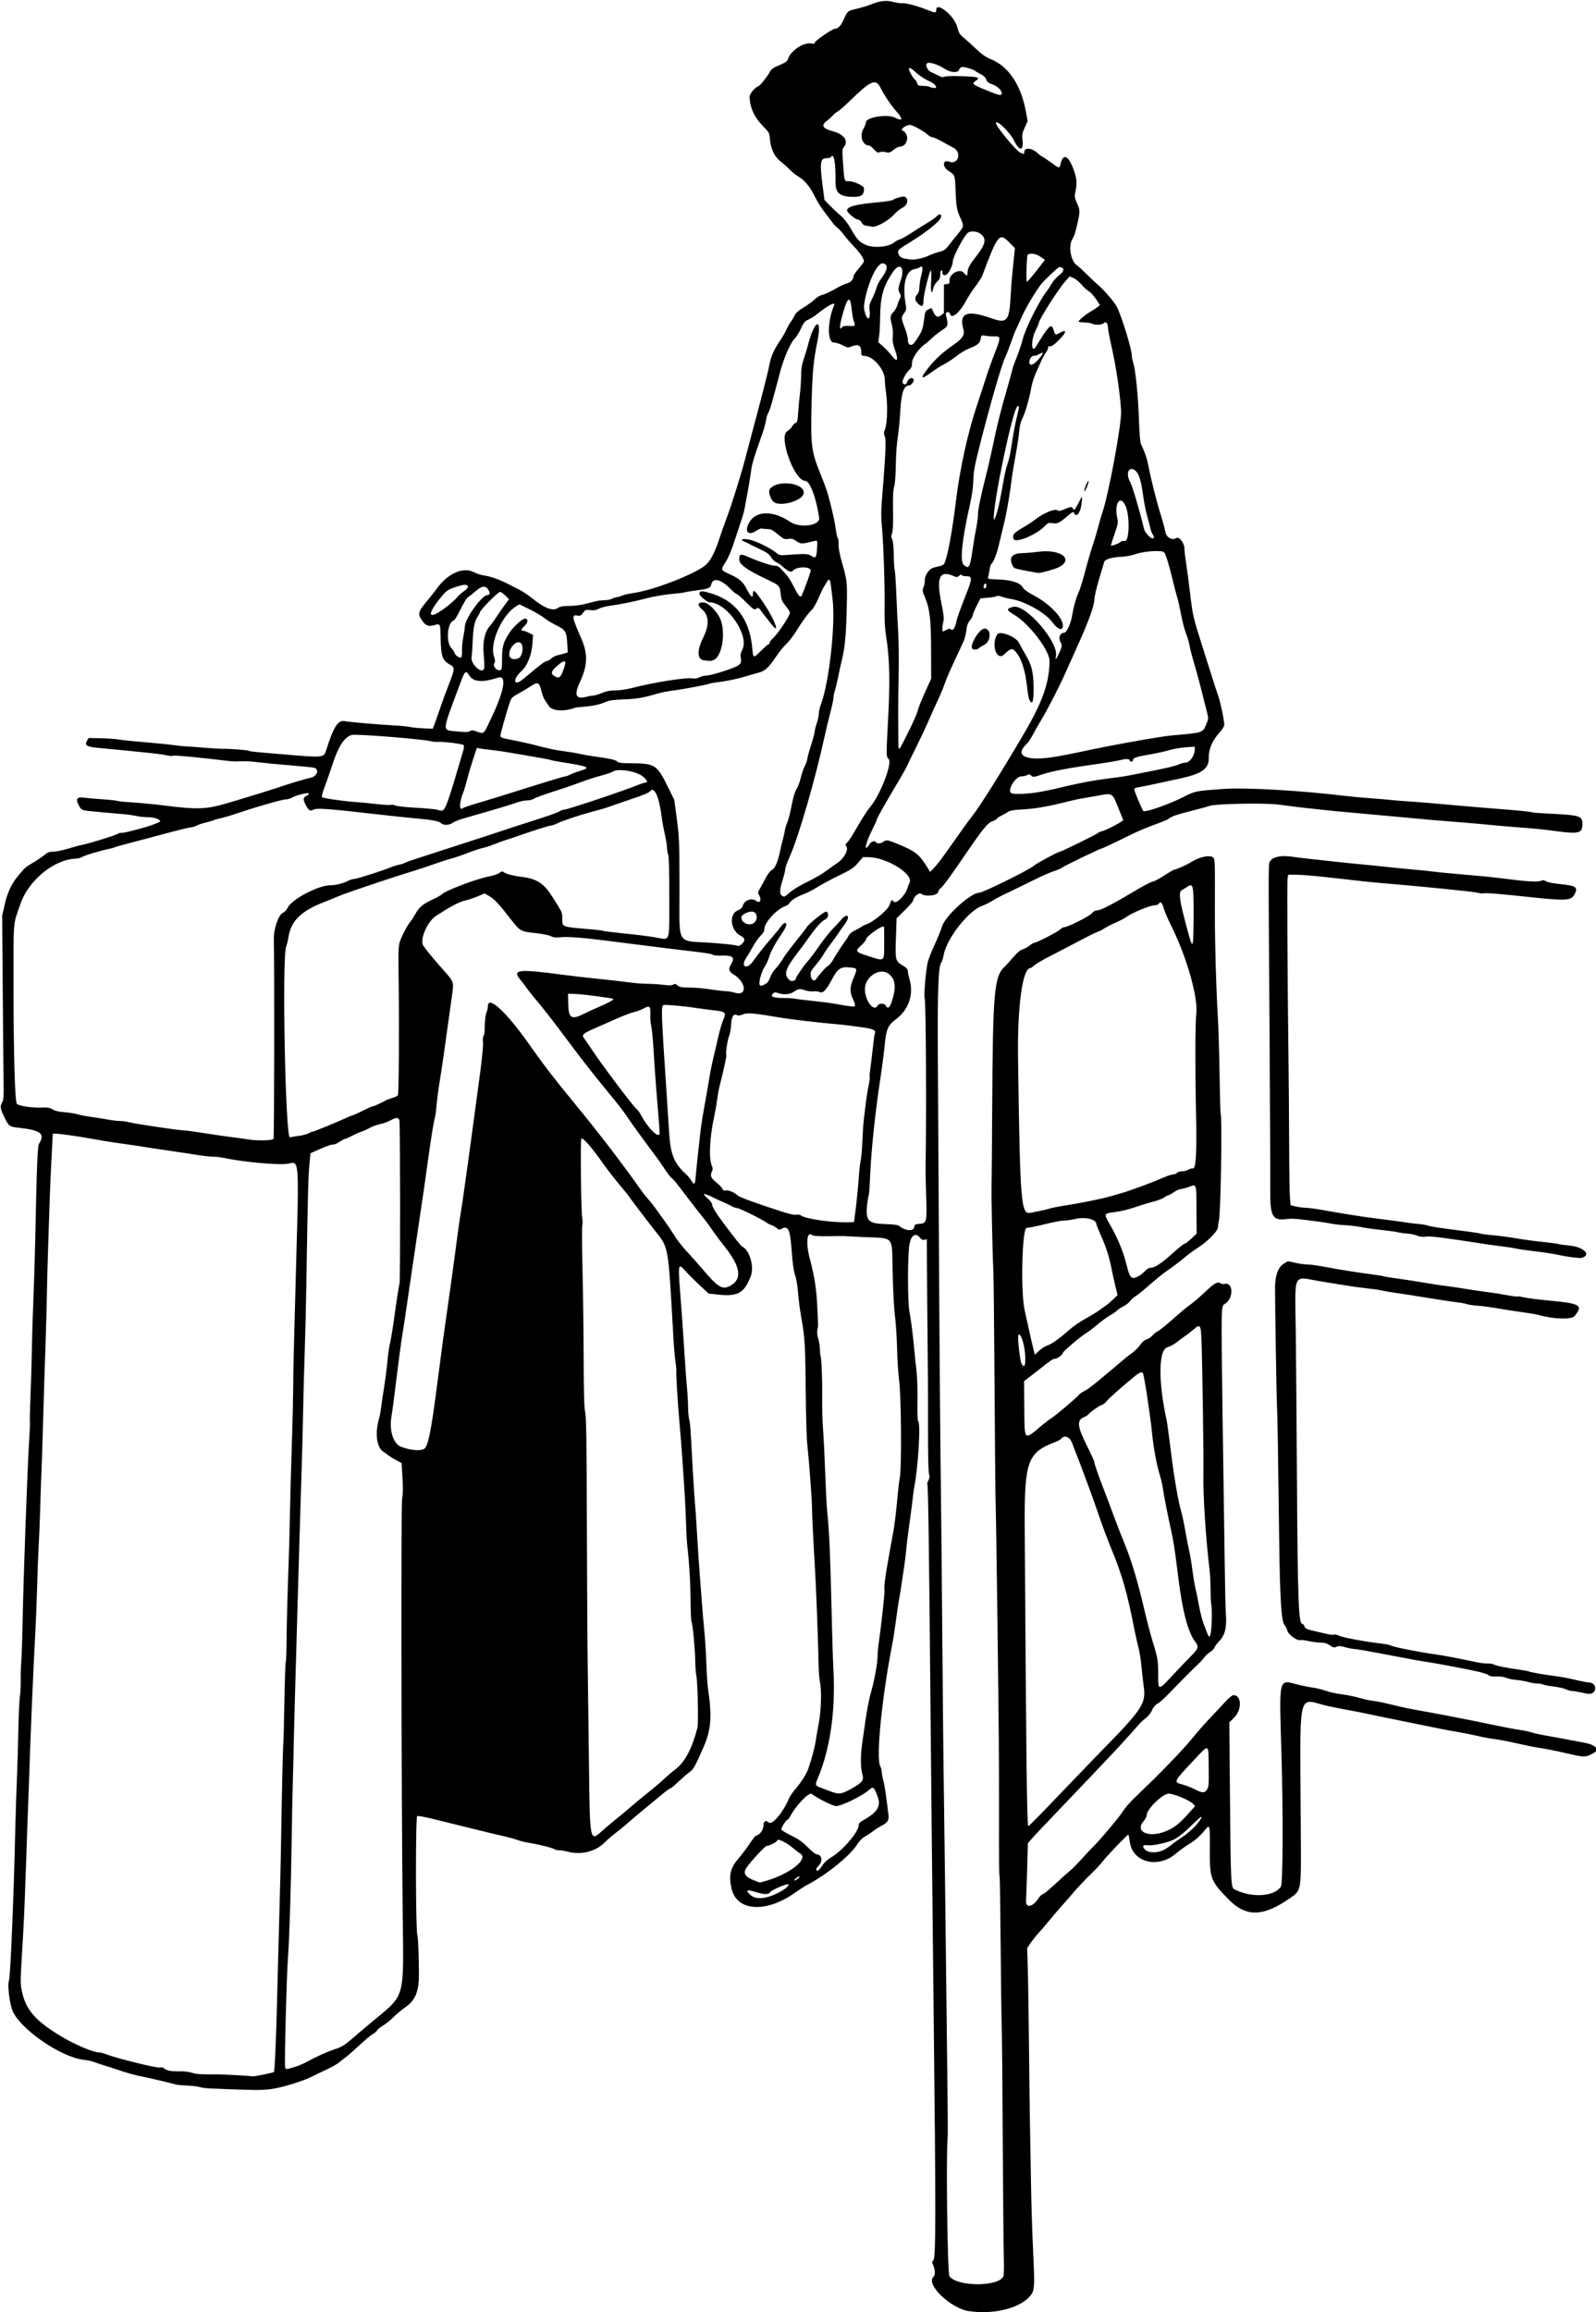 <?xml version="1.0" encoding="UTF-8" standalone="no"?>
<svg xmlns:rdf="http://www.w3.org/1999/02/22-rdf-syntax-ns#" xmlns="http://www.w3.org/2000/svg" height="2207" viewBox="0 0 1524 2207" width="1524" version="1.1" xmlns:cc="http://creativecommons.org/ns#" xmlns:dc="http://purl.org/dc/elements/1.1/">
<path d="m925.5 2206c-18.083-2.658-42.225-26.147-33.941-33.022 1.705-1.415 1.3-7.483-0.779-11.691-0.882-1.784-0.77-2.613 0.549-4.07 2.31-2.552 2.341-45.274 0.173-237.69-0.254-22.55-0.705-64.85-1.003-94-0.298-29.15-0.728-69.65-0.955-90-0.228-20.35-0.674-66.25-0.992-102-1.395-156.98-2.244-216.51-3.1-217.38-0.204-0.207 0.317-1.707 1.158-3.333 1.171-2.264 1.289-3.644 0.506-5.891-0.637-1.826-1.006-18.514-0.977-44.167 0.046-41.376 0.004-48.421-0.666-111.23-0.199-18.7-0.387-41.815-0.417-51.367l-0.06-17.4-2.238 0.585c-1.635 0.428-2.786-0.103-4.275-1.97-4.338-5.44-8.756-2.317-10.162 7.182-1.735 11.719-1.667 54.135 0.101 63.436 1.552 8.162 3.199 21.111 4.581 36 0.485 5.225 1.451 14.45 2.147 20.5 0.725 6.3 1.133 18.746 0.955 29.129-0.171 9.971 0.074 18.366 0.544 18.657 2.639 1.631 0.292 42.417-3.636 63.215-0.519 2.75-1.169 7.475-1.442 10.5-0.274 3.025-1.65 13.6-3.058 23.5-1.408 9.9-2.802 21.15-3.099 25-0.296 3.85-1.161 11.05-1.922 16-0.761 4.95-1.897 12.6-2.525 17-0.628 4.4-1.766 11.375-2.53 15.5-0.764 4.125-2.088 13.125-2.942 20s-2.433 17-3.507 22.5c-9.768 49.985-15.558 107.57-11.645 115.82 0.909 1.916 1.653 4.697 1.653 6.179 0 1.482 0.655 5.014 1.456 7.849 1.208 4.274 2.932 15.851 4.939 33.154 0.543 4.681-0.955 7.238-5.605 9.572-2.36 1.184-6.543 3.834-9.296 5.889-2.753 2.055-6.485 4.5-8.293 5.435-1.892 0.978-4.825 4.121-6.909 7.402-6.802 10.71-30.087 29.416-48.037 38.59-1.785 0.912-7.087 4.346-11.783 7.632-27.361 19.142-54.959 17.176-59.89-4.267-2.948-12.818-1.31-19.743 6.92-29.253 2.856-3.3 7.525-9.488 10.376-13.75 2.851-4.263 5.585-7.75 6.077-7.75 2.919 0 7.046-5.342 7.046-9.12 0-4.621 2.077-6.025 5-3.38 3.265 2.955 13.793-9.495 19.422-22.967 0.861-2.061 3.764-6.286 6.452-9.39 5.353-6.182 10.073-13.7 12.017-19.143 2.942-8.235 6.213-20.641 7.203-27.314 0.586-3.952 1.93-11.798 2.986-17.434 2.141-11.429 2.55-30.894 0.803-38.252-0.588-2.475-1.18-11.25-1.317-19.5-0.346-20.917-2.36-72.745-3.593-92.5-1.199-19.196-2.618-48.724-2.62-54.5-0.002-7.138-2.938-46.128-4.556-60.5-0.588-5.225-1.233-28.4-1.434-51.5-0.372-42.92-0.866-50.762-4.41-70-1.114-6.05-2.417-16.175-2.895-22.5-0.515-6.819-1.67-13.739-2.838-17-1.36-3.798-2.35-10.749-3.201-22.464-1.571-21.633-3.239-25.166-10.135-21.475-1.679 0.898-2.484 0.735-4.229-0.861-1.186-1.084-3.281-2.307-4.656-2.717-1.375-0.41-3.783-1.65-5.35-2.754-4.917-3.465-25.901-13.729-28.075-13.733-1.141 0-3.425-0.813-5.075-1.802s-4.575-2.411-6.5-3.16c-1.925-0.749-7.048-3.103-11.384-5.231-9.164-4.497-10.872-4.12-4.866 1.075 2.393 2.07 4.25 4.562 4.25 5.703 0 2.305 3.326 7.778 10.889 17.918 11.348 15.214 16.566 21.673 18.229 22.563 6.82 3.65 11.164 19.062 7.838 27.812-6.354 16.717-12.419 19.973-32.872 17.65l-7.415-0.842-7.677-7.091c-4.222-3.9-10.271-9.903-13.442-13.341-8.666-9.394-8.431-10.917-5.048 32.75 0.788 10.175 2.136 29.75 2.995 43.5 0.859 13.75 1.999 29.405 2.532 34.789 0.533 5.384 0.981 13.259 0.994 17.5 0.013 4.241 0.47 9.511 1.014 11.711 1.054 4.255 1.389 8.712 2.974 39.5 0.853 16.573 2.452 40.5 3.44 51.5 0.148 1.65 0.784 12 1.413 23 0.629 11 1.579 25.175 2.112 31.5 0.533 6.325 1.454 18.475 2.046 27 0.592 8.525 1.703 21.575 2.469 29 0.765 7.425 1.666 21.6 2.001 31.5s1.021 20.7 1.524 24c4.019 26.388 3.028 39.714-4.167 56-8.157 18.464-9.393 20.774-12.337 23.053-3.864 2.991-8.889 7.358-14.302 12.429-2.359 2.21-4.703 4.018-5.209 4.018-0.506 0-4.201 2.721-8.211 6.046-4.01 3.325-11.509 9.513-16.665 13.75-5.156 4.237-12.166 10.179-15.578 13.204-3.412 3.025-8.638 7.3-11.613 9.5-2.975 2.2-7.864 6.422-10.866 9.382-8.524 8.406-22.131 11.815-34.402 8.619-3.17-0.826-7.227-1.501-9.015-1.501-1.788 0-3.679-0.428-4.202-0.951-1.139-1.139-16.729-5.031-24.449-6.104-3.025-0.42-7.975-1.664-11-2.765s-9.55-2.879-14.5-3.953c-4.95-1.074-16.2-3.764-25-5.978-8.8-2.214-18.925-4.71-22.5-5.546-3.575-0.837-12.229-2.964-19.231-4.726-7.002-1.763-13.477-2.919-14.388-2.569-1.669 0.64-1.496 110.98 0.178 113.69 0.654 1.058 1.435 20.442 1.478 36.681 0.045 17.164-3.278 25.29-13.197 32.266-3.486 2.452-8.589 6.724-11.339 9.493-2.75 2.769-7.129 6.271-9.732 7.781-2.602 1.51-5.203 3.628-5.78 4.705-0.576 1.077-2.427 2.671-4.112 3.543-1.685 0.872-7.184 5.439-12.219 10.149-5.035 4.71-10.73 9.725-12.656 11.144-1.926 1.419-5.069 3.909-6.984 5.535s-7.316 4.711-12 6.856c-4.684 2.145-10.671 5.028-13.303 6.408-9.21 4.826-30.639 11.326-41.214 12.502-9.277 1.031-14.208 0.966-56.319-0.75-4.026-0.164-8.751-0.766-10.5-1.339-1.749-0.572-7.231-1.229-12.181-1.459-4.95-0.23-9.675-0.659-10.5-0.953-2.517-0.897-25.996-6.404-34.598-8.115-4.454-0.886-12.779-3.204-18.5-5.151-5.721-1.947-13.102-4.346-16.402-5.331s-7.35-2.35-9-3.032c-1.65-0.682-6.15-1.613-10-2.067-21.332-2.519-59.576-28.783-67.307-46.224-3.081-6.951-5.314-25.545-3.566-29.701 1.319-3.136 4.682-84.389 5.921-143.04 0.29-13.722 1.304-44.174 1.982-59.5 0.268-6.05 0.718-22.475 1.001-36.5 0.283-14.025 0.95-28.425 1.483-32 0.533-3.575 0.872-10.325 0.754-15-0.118-4.675 0.131-13 0.555-18.5 0.423-5.5 0.969-21.25 1.212-35 0.781-44.13 4.703-152.19 6.491-178.88 0.512-7.635 0.753-14.169 0.535-14.52-0.217-0.351 0.025-10.98 0.538-23.619 0.513-12.639 1.092-32.205 1.288-43.48 0.195-11.275 0.649-27.7 1.008-36.5 0.913-22.36 1.823-50.474 2.169-67 1.554-74.303 2.262-92.586 3.665-94.755 6.154-9.508 1.659-13.087-19.229-15.315-8.477-0.904-9.511-1.531-12.609-7.645-5.046-9.958-5.635-12.636-3.556-16.165 1.643-2.789 1.809-5.188 1.564-22.62-0.161-10.8-0.522-50.27-0.814-87.77l-0.529-68.16 2.342-10.37c2.609-11.54 6.415-19.82 12.554-27.3 6.662-8.116 7.453-8.82 14.607-13.003 3.76-2.199 8.588-5.46 10.728-7.247 3.176-2.653 4.754-3.25 8.586-3.25 2.582 0 8.952-1.304 14.155-2.898 5.203-1.594 11.193-3.198 13.311-3.564 5.738-0.993 32.928-9.417 34.064-10.553 0.542-0.542 2.254-0.985 3.806-0.985 2.457 0 8.285-1.378 21.779-5.149 6.426-1.796 15-5.087 15-5.757 0-1.948-6.264-4.1-11.666-4.007-3.209 0.055-8.084-0.444-10.834-1.109-2.75-0.665-9.95-1.605-16-2.089-6.05-0.484-12.8-1.063-15-1.288-2.2-0.224-7.15-0.703-11-1.063-10.587-0.99-10.801-1.088-13.451-6.119-3.078-5.843-1.379-8.003 5.451-6.931 2.2 0.345 9.972 1.031 17.271 1.524 7.299 0.493 13.737 1.184 14.306 1.535 0.569 0.352 7.197 1.02 14.729 1.486 7.532 0.466 20.894 1.752 29.694 2.859 32.469 4.084 40.568 3.773 61-2.336 2.75-0.822 7.925-2.363 11.5-3.424 10.984-3.26 32.333-9.884 35.5-11.016 8.056-2.878 28.43-9.025 31.758-9.582 6.385-1.069 9.102-8.037 3.742-9.598-1.375-0.401-11.725-1.463-23-2.36-11.275-0.898-24.55-2.157-29.5-2.798-8.779-1.138-13.369-1.345-20.5-0.927-1.925 0.113-5.525-0.038-8-0.335-31.166-3.744-52.811-5.752-54.012-5.009-0.596 0.368-3.2 0.169-5.786-0.443-2.586-0.612-8.752-1.521-13.703-2.02-4.95-0.499-15.975-1.62-24.5-2.49-8.525-0.87-20.174-1.991-25.887-2.491-12.279-1.073-14.58-2.38-12.046-6.839l1.548-2.724 11.943 0.257c6.568 0.141 14.418 0.708 17.443 1.259 3.025 0.551 13.825 1.675 24 2.499 10.175 0.823 22.1 2.007 26.5 2.631 4.4 0.624 10.25 1.232 13 1.353 2.75 0.12 10.625 0.695 17.5 1.277 6.875 0.582 14.525 1.037 17 1.012 7.502-0.078 24.129 1.174 25.314 1.907 0.612 0.378 4.954 1.011 9.649 1.406 4.695 0.395 16.637 1.411 26.537 2.258 35.227 3.012 35.683 2.962 37.945-4.151 7.248-22.791 11.333-29.125 17.905-27.765 4.106 0.85 31.982 3.265 46.65 4.041 6.325 0.335 13.3 1.019 15.5 1.52 2.2 0.501 7.982 1.077 12.849 1.28l8.849 0.369 1.261-3.076c0.693-1.692 3.091-8.476 5.327-15.076 2.237-6.6 6.178-17.4 8.76-24 6.079-15.544 6.102-16.289 0.586-19.353-6.639-3.689-8.021-7.736-8.357-24.482-0.3-14.915-0.128-14.571-6.387-12.776-4.825 1.384-8.001 0.276-10.804-3.768-4.937-7.124-4.642-8.647 3.624-18.672 4.058-4.922 8.121-10.025 9.029-11.341 10.616-15.386 25.74-22.383 36.377-16.829 2.687 1.403 7.108 2.817 9.824 3.143 5.513 0.661 15.488 4.221 23.062 8.23 2.75 1.456 7.522 3.902 10.605 5.436 3.083 1.534 8.708 5.297 12.5 8.363 11.76 9.508 19.488 12.293 24.422 8.8 1.845-1.306 4.504-1.759 10.473-1.784 4.4-0.019 11.15-0.837 15-1.817s8.627-2.203 10.616-2.716c1.989-0.513 5.65-0.932 8.136-0.932s5.809-0.672 7.384-1.494c1.575-0.822 3.674-1.497 4.664-1.5 0.99-0.003 3.015-0.611 4.5-1.35 1.485-0.739 6.75-1.926 11.7-2.638 18.922-2.72 58.392-18.098 68.37-26.639 4.498-3.85 8.796-12.1 12.961-24.88 1.613-4.95 5.23-15.177 8.037-22.727 4.495-12.092 13.772-42 16.989-54.773 0.623-2.475 2.523-9.675 4.221-16 10.95-40.791 17.286-65.523 18.524-72.309 1.53-8.386 4.353-14.766 10.629-24.021 2.174-3.207 4.867-7.932 5.985-10.5s2.764-5.503 3.658-6.52c0.895-1.018 2.527-3.686 3.627-5.93 1.53-3.122 3.643-5.057 9-8.242 3.85-2.289 8.575-5.74 10.5-7.669 2.09-2.094 4.933-3.773 7.058-4.167 1.957-0.363 7.377-2.85 12.045-5.527 4.668-2.676 9.928-5.183 11.69-5.57 3.368-0.74 6.206-3.808 6.206-6.71 0-0.946 2.25-4.29 5-7.433s5-6.224 5-6.847c0-2.544-3.93-8.401-9.431-14.056-3.211-3.3-7.567-8.33-9.682-11.178-2.114-2.848-4.866-5.886-6.115-6.75-1.249-0.865-3.396-3.079-4.771-4.92s-5.048-6.713-8.162-10.827c-3.114-4.114-7.009-10.37-8.656-13.902-4.034-8.652-9.855-15.921-15.046-18.788-2.356-1.301-6.388-4.491-8.96-7.088s-6.653-6.234-9.068-8.081c-5.467-4.18-9.134-11.927-9.875-20.86-0.515-6.212-0.7-6.567-6.484-12.441-8.35-8.481-12.686-17.823-12.976-27.959-0.084-2.92 4.992-9.179 8.293-10.227 1.768-0.561 8.868-9.518 11.351-14.318 0.879-1.701 3.136-3.49 5.764-4.57 8.451-3.473 10.667-4.847 11.219-6.955 1.96-7.482 14.713-16.299 21.836-15.096 2.94 0.543 3.78 0.359 3.78-0.771 0-1.534 16.424-12.871 19-13.115 3.154-0.299 5.645-2.614 7.826-7.273 4.888-10.44 3.993-9.652 13.661-12.025 4.91-1.206 10.53-2.891 12.47-3.743 7.99-3.499 15.6-4.511 21.29-2.83 2.89 0.855 7.05 1.486 9.25 1.402 4.26-0.161 14.04 2.443 24.17 6.434 7.69 3.029 8.33 3.024 8.33-0.069 0-8.302 17.04 5.379 19.928 16 1.634 6.009 2.513 7.496 6.206 10.5 2.366 1.925 7.691 6.724 11.834 10.665 5.617 5.343 9.239 7.864 14.248 9.914 16.827 6.887 28.592 24.372 33.288 49.472l1.787 9.55-2.776 6.187c-2.416 5.383-2.69 6.948-2.113 12.05 1.208 10.678-3.111 10.809-8.184 0.25-3.68-7.69-17.21-20.67-17.21-16.52 0 3.075 19.322 26.53 23.198 28.159 3.772 1.586 3.803 1.585 3.803-0.154 0-5.173 7.011-4.71 13 0.859 1.375 1.279 3.587 2.885 4.915 3.57 1.328 0.685 5.09 3.215 8.36 5.622 6.988 5.144 7.501 5.245 8.275 1.627 2.365-11.056 7.415-9.335 12.467 4.25 3.195 8.591 3.619 13.435 1.882 21.532-1.01 4.71-0.879 5.622 1.596 11.139 2.793 6.224 2.85 7.797 0.643 17.829-2.108 9.582-3.19 12.972-5.266 16.49-3.928 6.658-1.344 21.006 4.469 24.814 1.344 0.881 5.53 4.691 9.301 8.468 3.771 3.776 8.207 7.977 9.857 9.334 5.997 4.933 16.526 17.011 18.868 21.646 5.033 9.959 14.89 42.376 14.367 47.248-0.089 0.825 0.604 3.975 1.539 7 2.181 7.057 4.618 32.379 5.389 56 0.375 11.472 1.074 19.45 1.84 21 3.391 6.86 5.909 14.223 7.183 21 2.416 12.852 7.469 32.987 11.418 45.5 2.083 6.6 4.157 14.238 4.61 16.973 0.914 5.522 6.378 8.712 10.52 6.141 2.724-1.69 7.67 4.636 7.729 9.885 0.024 2.2 0.696 8.05 1.493 13 0.796 4.95 2.578 18.485 3.958 30.078 2.496 20.961 3.059 23.423 11.077 48.422 1.852 5.775 5.686 17.925 8.52 27 2.834 9.075 6.057 18.975 7.162 22 2.147 5.875 5.827 23.355 5.827 27.682 0 1.674-1.526 4.285-4.25 7.273-7.223 7.924-10.778 16.242-10.547 24.683 0.273 10.007-6.475 14.895-26.703 19.342-23.738 5.218-36.838 7.967-40.75 8.552-2.062 0.308-3.747 1.102-3.743 1.765 0.01 1.761 7.509 19.62 8.766 20.878 1.584 1.584 24.388-6.355 37.658-13.109 11.928-6.072 11.93-6.072 38.524-7.967 21.798-1.553 73.816 1.444 118.05 6.801 4.675 0.566 15.025 1.507 23 2.091 7.975 0.584 16.75 1.332 19.5 1.662s10.175 0.931 16.5 1.335c10.335 0.66 19.38 1.422 60.5 5.1 6.6 0.59 17.4 1.474 24 1.963 18.197 1.35 32.383 2.76 33.268 3.307 0.436 0.27 6.18 0.756 12.763 1.08 33.724 1.663 35.469 2.164 35.469 10.2 0 9.244-3.051 9.814-31.5 5.881-5.5-0.76-17.2-1.892-26-2.514-8.8-0.623-22.3-1.766-30-2.542-7.7-0.775-20.075-1.867-27.5-2.426-15.608-1.175-42.827-3.537-58-5.032-5.775-0.569-20.625-1.917-33-2.994-12.375-1.078-24.75-2.204-27.5-2.503-2.75-0.299-11.525-1.218-19.5-2.042-7.975-0.824-17.65-1.91-21.5-2.413-3.85-0.503-10.946-1.43-15.769-2.061-12.962-1.696-59.793-0.806-65.731 1.249-2.475 0.857-10.349 3.022-17.497 4.813-13.727 3.439-19.032 5.286-21.524 7.494-0.837 0.741-6.686 3.173-13 5.404-6.313 2.231-16.429 6.496-22.479 9.479-16 7.9-28.1 13.59-28.8 13.59-1.3 0-35.286 16.417-37.527 18.128-1.276 0.974-4.725 2.47-7.664 3.325-2.939 0.854-12.469 5.092-21.179 9.418-8.71 4.325-19.661 9.655-24.336 11.845-4.675 2.189-10.676 5.368-13.336 7.063s-7.131 3.902-9.936 4.902c-13.042 4.653-33.734 31.087-36.641 46.809-0.588 3.182-1.581 6.402-2.207 7.155-2.892 3.485-3.723 25.68-3.351 89.518 0.203 34.836 0.613 107.44 0.91 161.34 0.621 112.58 1.383 207.8 2.059 257.5 0.258 18.975 0.738 68.7 1.065 110.5 0.687 87.668 1.301 147.4 1.915 186.5 0.238 15.125 0.684 50.225 0.993 78s0.756 66.025 0.996 85c1.339 106.09 1.762 149.82 1.474 152.5-1.696 15.768-0.272 130.58 1.652 133.18 7.391 9.97 46.119 10.203 51.415 0.309 0.607-1.135 0.806-8.248 0.508-18.175-0.269-8.971-0.72-59.061-1.001-111.31-0.282-52.25-0.732-101.52-1-109.5-0.268-7.975-0.734-43.255-1.035-78.4-0.301-35.145-0.723-64.184-0.937-64.532-0.583-0.944-0.676-10.726-0.616-65.068 0.051-46.547-0.147-70.87-1.442-176.5-0.601-49.013-1.617-113.39-1.966-124.5-0.129-4.125-0.514-51.6-0.856-105.5s-0.871-102.5-1.177-108c-0.776-13.944-1.946-69.32-1.669-79 0.126-4.4 0.4-37.925 0.61-74.5 0.65-113.55 1.817-126.24 12.495-135.9 0.969-0.878 4.356-4.625 7.527-8.328 3.991-4.661 6.813-7.022 9.173-7.673 1.874-0.518 4.786-2.1 6.47-3.518s3.59-2.579 4.235-2.581c2.227-0.009 23.178-10.768 25.078-12.879 1.048-1.164 2.769-2.116 3.825-2.116 3.364 0 24.251-10.526 26.46-13.334 1.325-1.685 3.068-2.666 4.737-2.666 3.689 0 14.472-5.604 39.573-20.565 5.775-3.442 11.922-6.55 13.661-6.907 1.739-0.356 6.882-3.096 11.43-6.088 4.548-2.992 8.807-5.44 9.464-5.44 1.575 0 11.837-4.556 15.146-6.724 8.188-5.365 18.774-7.657 21.727-4.704 1.743 1.743 1.761 2.308 1.639 51.429-0.073 29.592 1.184 73.853 2.882 101.5 0.541 8.8 1.256 32.858 1.589 53.463s0.791 37.762 1.017 38.128c1.603 2.594 0.123 95.221-1.628 101.91-0.504 1.925-0.919 4.815-0.922 6.422-0.01 3.583-10.345 14.032-19.59 19.801-3.282 2.048-8.881 6.198-12.441 9.222-3.561 3.024-10.259 8.099-14.884 11.276-4.625 3.178-12.725 9.63-18 14.338-5.274 4.708-11.27 9.578-13.322 10.82-2.053 1.243-4.643 3.54-5.757 5.104s-3.935 3.768-6.269 4.898c-2.334 1.13-4.976 2.856-5.87 3.836-0.894 0.98-3.996 3.131-6.892 4.781s-8.464 5.714-12.373 9.032c-3.909 3.317-8.775 7.004-10.815 8.192-4.659 2.714-21.792 17.224-21.792 18.456 0 1.62-5.431 5.756-7.601 5.789-2.039 0.031-3.639 1.098-14.279 9.532-2.776 2.2-7.342 5.743-10.148 7.874l-5.101 3.874 0.214 25.965c0.263 31.906-0.729 30.988 17.223 15.934 2.855-2.394 6.991-5.504 9.191-6.91 4.441-2.839 24.54-19.95 25.804-21.968 0.442-0.706 2.603-2.201 4.803-3.323 4.088-2.085 10.922-7.428 27.197-21.264 13.653-11.606 13.811-11.735 18.941-15.437 2.609-1.883 5.999-5.296 7.533-7.584 1.79-2.67 4.006-4.558 6.188-5.27 1.869-0.61 4.329-2.24 5.467-3.622s3.193-3.094 4.568-3.806c2.774-1.435 8.898-6.409 19.039-15.463 3.696-3.3 8.894-7.575 11.55-9.5 5.225-3.786 8.255-6.389 17.751-15.245 6.555-6.114 9.827-7.691 12.077-5.823 0.766 0.635 2.517 0.872 3.894 0.527 8.107-2.035 8.879 13.041 0.956 18.66-4.482 3.179-4.293-4.006-2.842 107.88 0.339 26.125 0.837 60.325 1.106 76s0.703 45.6 0.963 66.5 0.731 41.375 1.046 45.5c1 13.068-0.641 20.332-5.853 25.904-2.443 2.612-4.742 5.694-5.109 6.85s-2.13 2.965-3.919 4.02-4.356 3.397-5.706 5.203c-1.349 1.806-3.986 4.688-5.859 6.404-4.132 3.785-17.487 17.234-27.924 28.12-4.218 4.4-9.142 8.772-10.941 9.715-2.164 1.135-3.913 3.214-5.168 6.142-1.073 2.504-3.533 5.668-5.663 7.285-2.071 1.572-4.92 4.173-6.332 5.782-3.962 4.513-14.729 16.472-20.326 22.576-4.328 4.721-28.995 30.704-47.942 50.5-24.072 25.152-31.976 33.507-34.919 36.914l-3.38 3.913-0.717 25.087c-0.394 13.798-0.844 27.112-1 29.586-0.481 7.639 6.213 6.496 11.852-2.024 1.447-2.187 3.284-3.976 4.083-3.976s6.251-4.465 12.117-9.922c5.866-5.457 12.259-11.195 14.206-12.75 1.947-1.555 7.182-6.878 11.632-11.828 4.45-4.95 9.541-10.35 11.314-12 4.129-3.845 22.261-25.285 25.563-30.227 4.601-6.886 8.855-11.665 18.45-20.724 18-16.996 41.222-41.073 49.237-51.049 4.419-5.5 12.136-14.301 17.149-19.558 5.013-5.257 11.658-12.345 14.767-15.75 3.3-3.615 6.479-6.191 7.639-6.191 7.99 0 8.299 14.071 0.476 21.674l-4.417 4.293 0.6 67.767c0.771 87.066 0.906 89.885 4.4 91.682 16.261 8.364 38.157 6.978 44.302-2.804 1.91-3.04 2.151-70.975 0.454-127.61-2.188-73.014-2.918-69.926 15.393-65.169 4.125 1.072 10.65 2.404 14.5 2.961s9.66 1.986 12.911 3.176c3.251 1.19 9.776 2.624 14.5 3.186 4.724 0.562 12.639 2.17 17.589 3.573s10.8 2.661 13 2.795 9.625 1.641 16.5 3.348c11.696 2.904 17.425 4.068 37.5 7.62 4.4 0.778 12.725 2.357 18.5 3.508 5.775 1.151 13.875 2.732 18 3.515 4.125 0.782 15.15 3.037 24.5 5.01 9.35 1.973 20.375 4.06 24.5 4.637s9.3 1.654 11.5 2.391 6.925 1.847 10.5 2.464c7.447 1.287 28.763 5.232 40.411 7.48 10.203 1.969 14.298 6.548 8.589 9.606-8.318 4.455-8.107 4.447-23.836 0.907-15.91-3.58-18.842-4.161-30.164-5.973-4.125-0.66-13.125-2.514-20-4.121-6.875-1.606-15.939-3.352-20.142-3.88-4.203-0.528-10.503-1.633-14-2.455-7.416-1.745-21.205-4.448-28.358-5.559-2.75-0.427-12.65-2.38-22-4.339s-23.075-4.753-30.5-6.209c-7.425-1.455-18.45-3.73-24.5-5.055s-14.825-3.074-19.5-3.889-13.675-2.57-20-3.903c-31.323-6.598-27.541-24.269-26.835 125.37 0.244 51.78 0.539 50.18-10.688 57.986-25.618 17.813-41.859 17.986-58.668 0.625-16.978-17.536-17.762-19.673-17.534-47.806 0.187-23.067 0-23.832-4.524-18.249-4.912 6.066-9.682 10.235-16.251 14.202-3.3 1.993-8.542 5.816-11.649 8.495-16.862 14.539-41.193 8.522-43.938-10.866-0.527-3.722-1.17-6.978-1.429-7.237-0.565-0.565-20.218 19.936-24.965 26.042-1.842 2.369-5.75 6.626-8.684 9.459-7.184 6.937-15.754 15.974-19.77 20.849-1.813 2.2-6.332 7.375-10.042 11.5-3.711 4.125-8.911 10.2-11.557 13.5-2.646 3.3-7.118 8.517-9.94 11.593-2.821 3.076-6.61 7.801-8.419 10.5l-3.289 4.907 0.587 18.5c0.323 10.175 0.836 43.25 1.141 73.5s0.749 65.125 0.989 77.5 0.679 37.575 0.977 56c0.298 18.425 1.215 47.591 2.037 64.813 1.659 34.764 1.449 37.099-3.859 42.736-10.435 11.084-34.569 16.749-57.19 13.424zm-673.7-225.9c5.117-1.032 9.541-2.114 9.829-2.402 0.638-0.638 2.033-31.902 2.82-63.2 1.21-48.135 1.563-61.524 2.072-78.5 0.796-26.567 1.867-72.207 1.971-84 0.192-21.71 1.712-87.522 2.034-88.047 0.185-0.301 0.641-17.626 1.014-38.5 0.373-20.874 0.961-38.403 1.306-38.953s0.688-8.65 0.762-18c0.143-18.065 0.923-48.054 1.976-76 0.352-9.35 0.777-24.2 0.944-33 0.486-25.644 1.399-59.798 2.433-91 0.528-15.95 0.982-35.975 1.008-44.5 0.026-8.525 0.279-23.6 0.562-33.5s0.71-26.1 0.949-36c0.239-9.9 0.88-33.75 1.425-53 2.641-93.341 2.636-93.406-6.818-90.954-7.268 1.885-41.181-0.961-61.207-5.137-3.646-0.76-8.374-1.363-10.507-1.339-3.801 0.043-11.93-0.956-23.878-2.933-3.3-0.546-11.175-1.718-17.5-2.604-6.325-0.886-17.35-2.55-24.5-3.698s-15.925-2.464-19.5-2.925c-8.594-1.108-22.456-3.321-33.147-5.292-11.012-2-29.409-4.6-32.82-4.6h-2.621l-1.223 23.75c-0.673 13.062-1.45 30.725-1.726 39.25-0.276 8.525-0.921 28.1-1.433 43.5-0.511 15.4-1.028 34.3-1.147 42-0.12 7.7-0.336 18.05-0.48 23-0.622 21.372-1.382 44.963-1.853 57.5-0.279 7.425-0.959 29.925-1.512 50-0.552 20.075-1.232 40.775-1.511 46-0.278 5.225-0.747 18.725-1.041 30-0.294 11.275-0.955 27.925-1.468 37-0.514 9.075-1.202 26.85-1.529 39.5-0.327 12.65-1.028 31.01-1.558 40.799-2.369 43.796-4.814 101.69-6.428 152.2-0.316 9.9-0.779 22.275-1.029 27.5-0.249 5.225-0.649 16.475-0.888 25s-0.719 22.025-1.067 30c-0.348 7.975-0.775 19.675-0.949 26s-0.846 20.5-1.493 31.5c-2.917 49.583-2.862 46.002-0.844 55.326 3.629 16.764 13.245 27.526 37.586 42.067 12.996 7.764 30.42 15.107 35.845 15.107 1.273 0 4.681 0.916 7.575 2.035 9.446 3.654 47.638 13.034 50.326 12.359 1.587-0.398 3.147-0.082 4.225 0.857 2.473 2.152 6.735 2.945 14.87 2.766 4.231-0.093 9.018 0.473 11.699 1.384 4.093 1.39 8.848 1.671 26.64 1.575 4.109-0.022 29.147 1.436 31.5 1.834 0.55 0.093 5.187-0.675 10.304-1.708zm29.293-7.131c3.747-1.116 9.526-3.563 12.842-5.437 7.084-4.004 19.883-9.791 25.56-11.557 6.499-2.022 9.633-3.902 16.5-9.897 3.575-3.121 11.675-9.981 18-15.244 33.676-28.02 31.465-20.541 30.545-103.34-1.305-117.4-1.686-390.89-0.553-396.86 0.811-4.273 0.913-10.404 0.337-20.141l-0.828-13.999-5-2.693c-2.75-1.481-5.9-3.412-7-4.29-1.1-0.878-3.536-2.591-5.413-3.808-6.781-4.394-8.287-18.629-3.571-33.737 0.262-0.839 0.92-4.889 1.463-9 0.543-4.111 1.911-13.325 3.041-20.475s2.461-17.725 2.959-23.5c0.497-5.775 1.605-13.425 2.462-17 0.857-3.575 2.451-13.025 3.544-21 2.731-19.936 4.946-34.223 5.571-35.934 0.754-2.063 0.621-152.52-0.137-155.54-0.799-3.185-2.906-3.216-8.541-0.125-2.407 1.32-6.836 2.911-9.844 3.536-3.007 0.625-7.381 2.205-9.719 3.512s-5.953 2.93-8.032 3.607-6.207 2.517-9.172 4.088c-2.965 1.571-5.89 2.859-6.5 2.861-0.61 0-3.134 1.347-5.608 2.989-2.474 1.641-5.213 2.758-6.085 2.481-0.873-0.277-6.048 1.472-11.502 3.887l-9.915 4.391-0.684 6.795c-1.498 14.882-1.856 27.852-3.309 119.95-0.321 20.35-0.999 48.25-1.508 62-0.508 13.75-1.174 38.5-1.479 55-0.305 16.5-1.009 43.725-1.564 60.5-0.555 16.775-1.454 45.8-1.998 64.5-4.095 140.7-5.074 175.84-5.479 196.5-0.253 12.925-0.653 28.9-0.89 35.5-0.236 6.6-0.693 30-1.016 52-0.71 48.38-2.283 98.691-3.595 115-1.292 16.053-3.517 102.66-2.693 104.8 0.809 2.108 0.589 2.116 8.811-0.333zm460.41-165.5c7.085-3.443 11.5-6.758 11.5-8.636 0-1.877-15.49 4.582-17.872 7.452-1.81 2.182-5.566 2.087-13.288-0.333-9.228-2.893-10.636-1.89-4.598 3.275 4.563 3.903 14.018 3.218 24.259-1.758zm-10.432-12.09c22.946-6.589 41.332-21.05 33.182-26.097-1.512-0.937-4.1-2.894-5.75-4.351-7.016-6.191-16.5-10.799-16.5-8.016 0 1.161-7.679 5.023-9.988 5.023-1.518 0-15.457 15.096-19.257 20.856-3.624 5.492-1.234 8.878 8.887 12.589 2.122 0.778 3.888 1.446 3.926 1.485 0.038 0.039 2.513-0.631 5.5-1.489zm31.071-2.407c1.298-1.082 1.848-1.982 1.222-2-0.627-0.018-2.202 0.852-3.5 1.933s-1.848 1.982-1.222 2c0.627 0.018 2.202-0.852 3.5-1.933zm23.184-12.513c1.785-2.822 4.718-5.546 7.997-7.429 10.99-6.3 26.68-24.5 26.68-31 0-1.469 1.064-2.824 3.095-3.942 14.88-8.191 18.482-13.913 14.856-23.604-3.392-9.066-4.092-9.561-8.297-5.869-6.392 5.612-26.248 15.271-31.39 15.269-2.226-0.001-13.297-5.194-19.419-9.109l-4.655-2.977-3.19 1.94c-3.912 2.379-12.948 13.131-15.88 18.896-1.189 2.337-2.596 4.25-3.128 4.25-1.188 0-6.008 7.477-5.95 9.23 0.023 0.699 4.186 3.281 9.25 5.739 7.096 3.444 10.758 6.025 15.964 11.25 3.716 3.729 7.469 6.781 8.34 6.781 5.068 0 6.436 6.34 2.291 10.616-1.712 1.766-2.822 3.68-2.468 4.254 1.066 1.725 2.93 0.352 5.904-4.349zm325.24-14.411c2.236-1.016 5.611-3.183 7.5-4.817 1.889-1.634 6.585-5.026 10.435-7.538 7.078-4.619 13.346-10.56 17.413-16.504 3.104-4.537 1.428-4.05-3.904 1.135-11.808 11.484-17.068 15.751-22.216 18.028-6.58 2.91-19.971 5.59-24.424 4.888-4.197-0.661-5.035 1.123-1.968 4.19 3.14 3.14 10.99 3.422 17.165 0.618zm-535.83-18.3c3.164-2.888 8.621-7.5 12.126-10.25 3.506-2.75 10.025-8.179 14.489-12.065 4.463-3.886 12.579-10.604 18.035-14.93 5.456-4.325 11.981-9.865 14.5-12.31 2.519-2.445 7.658-6.812 11.42-9.704 8.806-6.769 15.686-19.907 20.682-39.491 1.08-4.233 0.234-43.834-1.06-49.61-0.506-2.26-0.977-8.56-1.046-14-0.146-11.507-2.472-35.871-3.596-37.662-0.424-0.675-0.825-10.003-0.891-20.728-0.105-16.916-1.292-36.386-3.171-52-0.298-2.475-0.683-8.775-0.856-14-0.57-17.23-1.373-33.295-2.401-48-0.557-7.975-1.264-18.325-1.57-23-0.306-4.675-1.461-19.075-2.566-32-1.945-22.758-3.281-44.867-3.02-50 0.07-1.375-0.317-5.2-0.86-8.5-0.543-3.3-1.434-13.875-1.981-23.5-5.089-89.602-4.169-84.442-18.213-102.19-6.923-8.748-22.071-28.683-24.011-31.598-0.837-1.257-3.142-4.182-5.123-6.5-6.26-7.323-16.014-19.755-20.076-25.588-10.251-14.72-19.373-25.083-20.489-23.277-0.986 1.595-0.204 70.508 0.855 75.333 0.444 2.025 0.48 5.473 0.08 7.662-0.4 2.189-0.307 20.333 0.208 40.319s1.01 57.938 1.1 84.338c0.123 35.918 0.497 49.384 1.488 53.5 1.044 4.337 1.383 26.967 1.601 107 0.152 55.825 0.525 117.48 0.829 137 0.304 19.525 0.826 60.475 1.161 91 0.823 75.104 0.851 75.249 12.355 64.75zm537.84 0.375c8.43-3.327 12.954-6.789 21.946-16.796l6.687-7.442-2.254-2.399c-3.003-3.196-18.224-9.488-22.954-9.488-5.783 0-21.035 14.857-21.035 20.491 0 1.342-1.35 3.977-3 5.856-8.631 9.831 4.586 16.102 20.61 9.778zm-118.54-16.94c6.285-6.498 20.428-21.201 31.428-32.672s22.25-23.15 25-25.951c40.662-41.428 43.954-46.399 41.659-62.906-0.623-4.485-1.599-13.177-2.169-19.314-0.569-6.138-1.924-14.463-3.01-18.5-1.086-4.037-2.937-12.29-4.111-18.34-6.491-33.425-11.384-50.374-21.943-76-3.399-8.25-8.534-21.975-11.412-30.5s-6.938-20-9.023-25.5-5.023-13.396-6.528-17.548c-1.505-4.151-4.083-10.901-5.728-15-1.645-4.099-3.74-9.543-4.656-12.098-1.87-5.217-7.355-7.358-9.907-3.868-0.645 0.882-3.325 2.414-5.957 3.404-26.587 10.006-29.595 18.412-29.202 81.609 1.389 223.23 2.135 285 3.438 285 0.381 0 5.835-5.317 12.12-11.815zm-179.32-24.9c8.966-5.243 10.381-7.348 8.698-12.94-1.83-6.08-1.794-18.154 0.092-30.975 0.809-5.5 1.943-13.375 2.52-17.5 1.779-12.721 4.014-24.206 6.034-31 2.796-9.404 5.912-26.656 5.912-32.73 0-2.878 0.45-8.279 1-12.002 2.487-16.834 6.137-50.469 5.622-51.811-0.908-2.365 1.593-18.814 8.357-54.958 1.132-6.05 2.739-18.875 3.57-28.5 0.832-9.625 2.043-20.2 2.691-23.5 1.877-9.548 1.397-76.719-0.664-93.024-0.902-7.137-1.789-20.851-1.97-30.476-0.181-9.625-1.061-23.35-1.955-30.5-0.939-7.511-1.888-25.244-2.248-42-0.769-35.829 2.162-32.234-27.403-33.607-9.625-0.447-18.175-0.861-19-0.921-0.825-0.059-7.689-0.023-15.252 0.081-9.93 0.136-14.18-0.167-15.292-1.09-4.852-4.027-6.102 7.435-2.37 21.727 5.009 19.182 6.686 30.262 7.454 49.246 0.321 7.94 0.632 14.69 0.69 15 0.059 0.31-0.239 2.225-0.662 4.254-0.514 2.468-0.268 5.284 0.742 8.5 0.831 2.645 1.561 7.232 1.623 10.192 0.062 2.961 0.307 5.698 0.545 6.082 0.976 1.579 1.849 22.685 1.636 39.535-0.125 9.9 0.246 23.85 0.824 31s1.527 26.275 2.107 42.5c0.58 16.225 1.477 33.1 1.993 37.5 1.663 14.189 2.943 42.959 3.959 89 0.546 24.75 1.377 51.975 1.846 60.5 2.167 39.357-3.221 76.178-15.249 104.22-2.341 5.457-2.035 6.387 2.655 8.07 2.337 0.839 7.175 2.645 10.75 4.013 7.341 2.81 10.214 2.272 20.745-3.886zm337.63 2.136c1.962-2.995 2.037-4.001 1.809-24.302-0.223-19.83 0.416-19.61-13.601-4.677-20.383 21.717-20.232 21.4-11.332 23.851 3.438 0.947 8.725 3.017 11.75 4.601 6.806 3.564 9.308 3.68 11.374 0.526zm-31.747-110.28c6.53-7 14.174-15.002 16.986-17.783 6.646-6.57 7.281-8.628 3.988-12.945-7.25-9.506-12.348-28.77-16.549-62.544-3.308-26.593-4.338-33.383-6.594-43.5-3.649-16.363-7.161-34.282-7.938-40.5-0.378-3.025-1.743-8.911-3.034-13.08-3.019-9.754-6.094-26.477-7.432-40.42-1.505-15.681-7.459-54.728-8.636-56.633-1.034-1.672-3.321-0.835-7.878 2.883-11.772 9.604-24.297 20.712-26.861 23.823-1.554 1.885-3.486 3.427-4.294 3.427-1.55 0-11.746 7.158-12.934 9.08-0.382 0.618-2.231 1.766-4.108 2.55-7.417 3.099-6.776 8.852 3.204 28.719 3.55 7.067 6.454 13.516 6.454 14.33 0 1.698 4.166 13.7 9.31 26.82 1.941 4.95 6.096 15.975 9.233 24.5 3.137 8.525 7.861 20.675 10.497 27 6.125 14.698 12.572 36.183 18.453 61.5 2.555 11 6.186 24.95 8.069 31 4.914 15.793 5.387 18.611 5.414 32.25 0.031 15.497-0.258 15.506 14.652-0.478zm36.406-49.852c0.293-7.106 0.181-14.267-0.25-15.913-0.431-1.646-0.783-8.148-0.783-14.448 0-6.3-0.439-15.078-0.975-19.507-3.598-29.72-6.322-71.866-5.885-91.052 0.324-14.227-0.942-104.43-1.771-126.25-0.668-17.575-0.949-17.955-8.478-11.465-2.415 2.082-5.741 4.634-7.391 5.671-1.65 1.037-5.025 3.548-7.5 5.581-2.475 2.033-6.691 4.318-9.369 5.079-8.402 2.388-8.689 32.897-0.653 69.35 0.489 2.218 2.288 15.283 3.997 29.033 3.298 26.533 6.946 47.82 10.024 58.5 1.03 3.575 2.827 12.125 3.992 19s2.746 14.975 3.512 18c0.766 3.025 2.122 11.125 3.012 18s2.242 14.975 3.004 18c0.762 3.025 2.279 10.485 3.37 16.578s3.192 14.193 4.667 18c1.475 3.807 3.085 7.97 3.577 9.25 2.063 5.369 3.364 1.564 3.9-11.408zm-752.1-165.3c3.766-1.966 6.768-16.634 12.467-60.918 4.055-31.509 7.479-56.821 10.085-74.561 1.373-9.35 3.822-26.9 5.441-39 5.168-38.628 6.037-44.885 7.014-50.5 1.064-6.117 4.056-26.925 7.045-49 1.08-7.975 2.441-17.875 3.025-22 1.262-8.921 4.636-33.994 8.748-65 1.723-12.992 2.758-24.504 2.449-27.242-0.321-2.845-0.083-5.287 0.596-6.104 0.622-0.749 1.096-3.565 1.054-6.258-0.108-6.938 0.652-13.433 1.955-16.711 0.615-1.548 1.119-3.925 1.119-5.281 0-10.703 17.376 5.213 38.71 35.457 14.314 20.292 24.544 33.625 43.078 56.14 24.271 29.485 45.186 56.757 65.037 84.801 1.829 2.584 4.607 6.048 6.175 7.698 1.567 1.65 4.346 5.096 6.175 7.658s6.045 8.412 9.369 13 7.783 11.218 9.908 14.733c2.125 3.515 7.28 10.064 11.456 14.554 4.176 4.49 10.967 12.136 15.092 16.992 14.449 17.008 18.507 19.599 25.482 16.273 12.469-5.946 11.314-17.879-3.552-36.71-4.993-6.325-10.632-13.86-12.531-16.744-1.899-2.884-5.353-7.61-7.676-10.5-2.323-2.891-5.573-6.997-7.223-9.126-1.65-2.128-4.125-5.319-5.5-7.091-1.375-1.772-5.808-7.6-9.851-12.95-4.043-5.351-7.964-9.964-8.713-10.251-0.749-0.287-3.636-3.968-6.414-8.18-5.005-7.585-6.623-9.828-21.733-30.113-4.283-5.751-10.226-14.074-13.207-18.497-5.306-7.874-7.98-11.322-22.136-28.548-13.344-16.237-25.586-32.005-40.445-52.093-8.095-10.943-21.512-28.047-25.915-33.035-2.247-2.545-5.645-6.82-7.551-9.5-1.906-2.68-5.169-6.96-7.25-9.511-7.771-9.525-1.779-10.154 41.716-4.375 6.6 0.877 15.825 1.981 20.5 2.453 14.7 1.486 37.201 4.019 45 5.066 4.125 0.554 10.875 1.018 15 1.032s10.784 0.451 14.798 0.972c5.335 0.693 7.808 0.629 9.194-0.236 1.554-0.971 2.286-0.832 4.058 0.771 1.811 1.638 3.727 1.972 11.806 2.056 5.304 0.055 14.254 0.843 19.888 1.75 5.634 0.907 11.965 1.65 14.068 1.65 2.104 0 6.178 0.699 9.053 1.553 12.01 3.567 10.979-9.924-1.341-17.537-4.442-2.745-5.085-5.046-2.567-9.177 4.369-7.167 2.181-9.163-9.579-8.736-3.451 0.125-6.861-0.237-7.576-0.805-1.216-0.965-7.125-1.851-29.301-4.394-4.95-0.568-11.925-1.421-15.5-1.896-3.575-0.475-12.575-1.603-20-2.507-7.425-0.904-18.45-2.295-24.5-3.091-32.303-4.252-48.462-5.648-56.105-4.846-4.714 0.494-6.846 0.257-9.36-1.043-1.831-0.947-8.371-2.246-14.948-2.969-14.18-1.56-14.242-1.596-23.868-13.983-10.824-13.928-14.953-18.325-19.967-21.264l-4.362-2.556-6.321 2.687c-3.477 1.478-9.134 3.343-12.573 4.145-5.62 1.311-13.719 5.617-27.796 14.776-7.852 5.109-15.23 21.973-12.146 27.761 1.586 2.977 9.506 12.636 19.993 24.386 9.676 10.841 9.569 10.481 7.464 25.211-1.965 13.745-5.596 39.67-7.954 56.789-0.909 6.6-2.52 17.175-3.579 23.5s-2.368 16.249-2.909 22.054c-0.54 5.804-1.225 11.204-1.52 12-1.016 2.73-3.601 18.47-6.561 39.946-3.244 23.531-3.956 28.442-10.009 69-2.257 15.125-5.864 39.65-8.016 54.5-4.536 31.305-5.696 39.03-7.512 50.018-0.729 4.41-2.913 21.06-4.853 37-1.94 15.94-4.054 31.959-4.698 35.597-2.314 13.073 1.769 26.037 9.061 28.768 9.106 3.411 17.916 4.248 22.041 2.095zm574.09-87.816c-0.286-10.816-4.183-23.403-6.521-21.064-1.155 1.155 1.509 25.344 3.053 27.713 2.666 4.091 3.699 2.109 3.468-6.649zm21.262-10.994c3.718-1.026 12.086-7.056 21.71-15.644 3.112-2.777 9.705-7.242 14.651-9.923 4.946-2.681 11.147-6.501 13.781-8.488 2.634-1.987 5.53-4.063 6.437-4.613 0.907-0.55 3.603-2.882 5.99-5.181l4.341-4.181-2.064-8.319c-1.135-4.575-2.562-11.019-3.172-14.319-2.237-12.119-5.35-22.261-10.129-33-2.692-6.05-4.895-11.484-4.895-12.076 0-4.688-10.476-7.232-20.27-4.923-3.426 0.808-8.255 1.482-10.73 1.498-2.475 0.016-10.756 1.597-18.402 3.515-7.646 1.917-15.371 3.486-17.167 3.486-4.378 0-5.87 60.64-1.932 78.5 5.853 26.544 7.662 34.556 8.639 38.256l1.124 4.256 4.264-3.93c2.345-2.162 5.866-4.372 7.823-4.913zm85.932-65.55c1.77-0.759 4.769-3.009 6.664-5 2.399-2.52 4.319-3.619 6.32-3.619 3.164 0 9.284-3.867 17.282-10.92 10.88-9.594 13.964-12.08 14.987-12.08 0.581 0 3.339-2.138 6.13-4.75l5.075-4.75-0.153-22.7c-0.176-26.092 0.321-24.607-7.327-21.891-3.24 1.15-6.806 2.092-7.925 2.092s-4.013 1.342-6.433 2.982c-2.42 1.64-4.902 2.99-5.516 3-0.613 0.01-2.221 0.888-3.573 1.952-1.352 1.063-6.025 2.848-10.385 3.966-4.36 1.117-12.427 3.587-17.927 5.488s-13.761 3.9-18.358 4.443c-11.296 1.333-11.316 1.379-5.18 12.01 7.271 12.598 12.572 25.36 15.67 37.726 3.389 13.525 4.443 14.717 10.65 12.054zm-213.29-47.131c0.464-2.705 0.915-3.017 4.773-3.296 7.283-0.527 7.572-1.641 6.721-25.933-0.4-11.418-0.66-24.134-0.577-28.259 0.941-47.162 0.361-158.15-0.843-161.31-0.961-2.528 1.131-26.857 2.983-34.686 0.586-2.475 3.482-9.726 6.437-16.112 2.955-6.387 6.14-14.253 7.079-17.48 2.92-10.08 27.64-32.42 35.85-32.42 3.42 0 47.43-21.72 51.57-25.44 2.5-2.26 23.3-13.56 25-13.56 1.424 0 35.807-16.86 36.426-17.862 0.311-0.504 1.808-1.206 3.326-1.559 4.856-1.132 21.38-9.832 20.852-10.979-0.278-0.605-2.113-5.149-4.077-10.099-6.418-16.17-5.637-15.667-20.216-13.035-4.84 0.873-11.499 2.03-14.799 2.571-3.3 0.541-11.175 2.293-17.5 3.893-16.046 4.06-28.811 6.177-40.497 6.715-7.631 0.351-10.708 0.919-13 2.4-1.651 1.067-4.388 2.592-6.082 3.39-1.694 0.797-3.642 2.128-4.33 2.957-0.688 0.829-2.753 2.003-4.59 2.609-4.511 1.489-9.247 7.455-29.082 36.634-9.144 13.453-17.93 25.423-19.523 26.601-1.593 1.178-2.896 2.902-2.896 3.831 0 3.79-12.506 5.249-16.51 1.926-1.826-1.515-7.49 3.549-7.49 6.697 0 0.695-3.545 4.762-7.877 9.038l-7.877 7.774-0.64 18.9c-0.728 21.506-0.64 21.839 6.943 26.439 3.149 1.91 4.396 3.323 4.418 5.007 0.017 1.29 0.752 4.825 1.633 7.854 4.251 14.624-0.829 29.234-13.392 38.515-7.148 5.281-8.978 9.55-10.278 23.987-0.56 6.214-2.552 21.423-4.428 33.798-4.679 30.869-8.456 66.758-9.433 89.642-0.45 10.528-1.09 19.582-1.423 20.122-0.333 0.539-1.027 4.744-1.541 9.343-1.683 15.04 0.958 17.763 17.712 18.26 6.842 0.203 11.68 0.801 12.59 1.557 5.851 4.856 13.877 5.716 14.59 1.565zm-56.309-13.362c1.17-8.248 3.059-27.568 3.906-39.956 0.238-3.482 0.881-8.328 1.428-10.769 0.547-2.442 1.235-10.618 1.53-18.17 0.294-7.552 0.953-17.106 1.464-21.231 0.511-4.125 1.418-11.55 2.016-16.5s1.746-12.062 2.553-15.806c0.806-3.743 1.252-7.151 0.992-7.572-0.261-0.422-0.047-3.659 0.474-7.194 0.521-3.535 1.623-12.657 2.448-20.271 0.825-7.614 1.764-14.271 2.087-14.794 1.216-1.967-1.912-3.735-8.39-4.742-9.332-1.451-23.745-3.247-29.695-3.7-11.113-0.846-42.53-4.482-50.5-5.843-28.157-4.811-33.214-5.231-38.121-3.168-2.101 0.884-3.957 1.084-4.977 0.539-3.393-1.816-5.296 1.262-5.685 9.193-0.198 4.048-1.065 8.906-1.925 10.798-1.564 3.438-3.518 16.886-2.656 18.28 0.42 0.68-2.822 15.563-6.27 28.781-0.789 3.025-1.896 9.1-2.461 13.5-0.564 4.4-1.912 12.05-2.995 17-4.059 18.554-5.085 38.524-2.333 45.401 1.188 2.97 1.312 4.438 0.5 5.955-2.168 4.051-1.268 6.532 3.836 10.575 2.702 2.14 5.367 4.888 5.922 6.106 0.752 1.65 1.634 2.095 3.459 1.747 2.602-0.497 7.893 1.755 11.206 4.77 1.899 1.729 17.525 7.424 42.214 15.386 7.303 2.356 12.101 3.394 13.757 2.978 1.611-0.404 3.457-0.04 5.032 0.992 4.69 3.073 28.328 6.492 42.997 6.22l7-0.13 1.188-8.374zm175.8-2.2c2.75-0.481 7.025-1.508 9.5-2.28 2.475-0.773 9.45-2.159 15.5-3.081 12.651-1.927 33.91-6.16 40.5-8.064 2.475-0.715 8.1-2.313 12.5-3.551 8.907-2.507 29.181-9.987 40.168-14.82 3.942-1.734 8.275-3.153 9.628-3.153 1.353 0 3.02-0.675 3.705-1.5 0.691-0.833 2.871-1.5 4.9-1.5 2.01 0 4.62-0.676 5.8-1.502 1.179-0.826 3.192-1.389 4.473-1.25 3.061 0.331 3.84-14.674 2.945-56.748-0.843-39.634-0.698-82.511 0.307-91.169 1.806-15.542-9.365-54.62-23.887-83.562-2.961-5.902-6.1-13.191-6.974-16.199-1.744-5.997-3.33-7.739-4.745-5.211-0.505 0.902-2.133 1.647-3.618 1.655-4.737 0.025-21.952 7.085-27.695 11.357-1.653 1.23-5.93 3.48-9.505 5.001s-8.525 4.036-11 5.59-5.625 3.148-7 3.544c-1.375 0.396-9.841 4.606-18.812 9.357-8.972 4.75-21.186 11.112-27.142 14.137-5.957 3.025-12.263 6.737-14.014 8.25-1.751 1.512-3.505 2.75-3.896 2.75-7.677 0-12.628 36.174-11.907 87 1.988 140.1 2.749 148.99 12.547 146.51 1.499-0.379 4.975-1.084 7.725-1.565zm-328.17-32.1c0.485-6.109 2.725-27.278 4.575-43.25 0.886-7.649 2.397-16.922 5.784-35.5 0.852-4.675 2.145-12.325 2.873-17 0.728-4.675 2.423-13 3.768-18.5 1.345-5.5 3.44-14.5 4.657-20s3.304-12.641 4.638-15.87c3.166-7.66 2.727-8.065-10.371-9.573-5.91-0.73-13.23-1.68-16.25-2.15-11.17-1.749-28.695-3.289-30.322-2.664-2.443 0.937-2.245 6.277 3.334 90.207 0.548 8.25 1.47 22.425 2.049 31.5 1.363 21.39 4.732 29.468 16.865 40.434 1.177 1.064 3.062 3.426 4.189 5.25 2.901 4.694 3.647 4.175 4.212-2.934zm-403.03-36.648c0.698-0.698 0.946-162.27 0.292-190.6-0.235-10.195 4.534-23.837 8.916-25.503 1.326-0.504 3.325-2.709 4.443-4.899 4.05-8.04 29.3-21.2 40.48-21.2 5.061 0 12.348-1.78 16.708-4.081 2-1.056 4.7-1.911 6-1.902 2.354 0.017 26.299-7.599 34.864-11.089 2.475-1.008 6.075-2.134 8-2.501 1.925-0.367 4.625-1.239 6-1.937 2.506-1.272 7.38-2.886 57.5-19.038 14.85-4.786 30.6-9.931 35-11.434 4.4-1.503 14.75-4.881 23-7.505 22.235-7.074 29.778-9.713 31.973-11.187 1.085-0.729 2.72-1.325 3.634-1.325 3.267 0 57.106-17.995 72.079-24.092 2.577-1.049 5.389-1.908 6.25-1.908 2.705 0 1.679-2.375-2.54-5.879-6.027-5.006-23.857-7.937-28.499-4.685-1.127 0.789-5.39 2.31-9.473 3.379s-8.998 2.49-10.923 3.159c-1.925 0.669-4.85 1.675-6.5 2.236-1.65 0.561-5.925 2.115-9.5 3.453s-13.329 4.612-21.675 7.276c-8.346 2.664-16.209 5.568-17.472 6.453-1.27 0.89-4.21 1.61-6.54 1.61-2.332 0-6.619 0.88-9.527 1.954s-9.338 3.133-14.288 4.572c-4.95 1.44-12.825 3.757-17.5 5.149-4.675 1.392-12.55 3.637-17.5 4.988s-10.341 3.42-11.98 4.597c-3.623 2.601-8.729 2.765-11.381 0.365-2.183-1.976-8.116-3.06-25.139-4.594-6.325-0.57-19.375-1.933-29-3.03-56.643-6.452-64.246-7.011-67.993-5.006-2.719 1.455-4.253 0.49-6.769-4.261-2.888-5.452-2.827-7.51 0.262-8.917 2.467-1.124 3.398-2.818 1.549-2.818-3.091 0-12.013 2.499-14.667 4.109-1.715 1.04-4.482 1.891-6.15 1.891-3.44 0-27.804 6.942-45.732 13.031-6.6 2.241-14.088 4.466-16.639 4.944-2.551 0.478-5.476 1.306-6.5 1.84-1.024 0.534-4.336 1.514-7.361 2.176-3.025 0.663-7.093 2.005-9.041 2.982-1.948 0.977-4.647 1.798-6 1.823s-11.009 2.36-21.459 5.188-25.939 6.933-34.421 9.124c-8.481 2.191-15.872 4.263-16.423 4.603-0.551 0.341-2.612 0.946-4.579 1.344-8.883 1.8-23.806 6.206-26.077 7.701-1.375 0.905-4.3 1.711-6.5 1.791-20.704 0.759-45.042 20.566-52.779 42.952-7.442 21.533-6.7 12.544-6.684 81 0.015 63.428 1.32 108.29 3.205 110.16 1.943 1.919 14.4 3.818 23.056 3.514 6.434-0.226 8.379 0.086 11.121 1.78 2.276 1.407 5.807 2.239 11.202 2.641 4.333 0.323 9.904 1.202 12.379 1.954s8.325 1.869 13 2.484c4.675 0.615 11.875 1.759 16 2.544 4.125 0.784 9.493 1.427 11.929 1.427s5.811 0.426 7.5 0.946c4.987 1.535 48.86 8.08 54.071 8.067 1.65 0 9.525 1.063 17.5 2.373s19.225 2.957 25 3.661 14.1 1.859 18.5 2.566c8.314 1.335 22.252 1.037 23.798-0.51zm24.2-3c3.3-0.425 7.44-1.535 9.2-2.466 1.76-0.931 3.7-1.693 4.31-1.693 1.148 0 24.43-9.565 31.49-12.937 2.2-1.051 5.125-2.226 6.5-2.611 1.375-0.385 5.909-2.445 10.076-4.576 4.167-2.131 8.106-3.875 8.755-3.875 1.069 0 7.588-2.94 12.669-5.713 1.1-0.6 3.919-1.66 6.264-2.354 2.345-0.694 4.702-1.789 5.236-2.433 1.006-1.212 1.393-63.311 0.712-114.5-0.318-23.898-0.143-28.161 1.336-32.544 1.914-5.672 7.351-15.911 10.082-18.984 0.991-1.116 3.055-4.314 4.586-7.108 3.523-6.428 7.269-9.562 16.563-13.856 4.073-1.882 7.904-4.022 8.513-4.756 2.795-3.367 32.875-14.86 44.774-17.107 4.224-0.798 8.915-2.363 10.425-3.479 2.049-1.515 3.032-1.741 3.88-0.893 1.641 1.641 9.613 3.793 17.128 4.625 13.428 1.486 21.02 5.98 27.821 16.471 11.45 17.663 11.179 17.093 11.179 23.553 0 8.019-0.761 7.73 26.214 9.951 6.442 0.531 12.153 1.236 12.689 1.567 0.536 0.332 9.89 1.491 20.786 2.577s23.97 2.721 29.054 3.634c14.792 2.657 13.446 6.472 13.475-38.184 0.017-25.777-0.335-38.871-1.097-40.782-0.6-1.59-1.1-4.54-1.1-6.6 0-2.055-0.922-7.763-2.049-12.685-1.127-4.922-2.448-12.147-2.935-16.055-2.395-19.196-6.995-29.977-10.856-25.446-1.636 1.92-6.391 3.896-21.16 8.795-4.125 1.368-9.75 3.287-12.5 4.264-2.75 0.977-6.35 2.255-8 2.839s-7.5 2.252-13 3.706c-12.951 3.425-29.631 8.963-34.547 11.472-2.13 1.087-4.678 1.976-5.662 1.976-1.716 0-16.014 4.491-30.791 9.671-3.85 1.35-9.25 3.149-12 3.998-2.75 0.849-8.15 2.809-12 4.355s-8.606 3.078-10.568 3.404c-1.962 0.326-8.262 2.416-14 4.643-5.738 2.227-12.907 4.676-15.932 5.443-3.025 0.766-10.675 3.238-17 5.492s-14.65 5.021-18.5 6.149c-7.269 2.129-35.537 11.344-46 14.995-3.3 1.152-8.025 2.762-10.5 3.579-6.193 2.043-14.898 5.282-18.5 6.884-1.65 0.734-6.6 2.727-11 4.429-22.216 8.596-31.791 18.189-34.071 34.133-0.34 2.378-1.304 6.217-2.143 8.531-4.056 11.189-0.653 182.87 3.604 181.85 1.435-0.343 5.31-0.971 8.61-1.397zm344.47-2.91c-0.016-2.062-0.689-11.4-1.494-20.75-1.773-20.581-3.181-39.772-4.443-60.575-0.52-8.566-1.446-17.791-2.057-20.5-0.612-2.709-1.025-7.176-0.919-9.925 0.37-9.602-0.343-10.238-7.301-6.509-2.043 1.095-5.862 2.468-8.485 3.05-2.623 0.582-10.395 3.562-17.27 6.621-6.875 3.06-16.1 7.129-20.5 9.043-10.191 4.433-12.097 6.115-10.002 8.831 0.833 1.08 3.322 4.664 5.531 7.964 6.155 9.196 7.955 11.764 14.972 21.366 13.418 18.361 26.829 35.718 29.464 38.134 1.499 1.375 3.425 3.844 4.279 5.486 7.005 13.472 18.281 24.46 18.227 17.764zm-70.97-114.26c3.025-1.537 8.875-4.198 13-5.913 7.787-3.239 14.512-6.944 13.834-7.622-0.802-0.802-28.61-4.474-35.834-4.733l-7.5-0.268 0.23 9.873c0.326 14 2.981 15.414 16.27 8.663zm279-7.04c0.696-1.301 2.094-2 4-2s3.304 0.699 4 2c2.302 4.302 4.874 0.666 7.481-10.575 2.111-9.102 0.851-15.048-4.111-19.404-8.35-7.33-23.37 1.79-23.37 14.2 0 10.834 8.597 22.135 12 15.776zm-21.483-0.027c0.349-0.565-0.359-3.081-1.574-5.591-3.55-7.333-3.554-11.78-0.019-20.27 3.974-9.544 3.948-9.721-1.563-10.477-10.222-1.401-13.155 0.374-19.003 11.503-5.14 9.781-8.594 13.341-11.458 11.808-1.203-0.644-3.844-0.949-5.869-0.677s-5.447-0.121-7.606-0.873c-5.442-1.894-6.804-1.758-11.02 1.104-4.074 2.765-9.861 3.283-15.342 1.372-2.683-0.935-3.513-0.851-4.856 0.493-2.914 2.914-0.026 4.125 10.093 4.233 5.06 0.054 10.1 0.369 11.2 0.699s8.975 1.31 17.5 2.177c8.525 0.867 18.875 2.244 23 3.061 4.125 0.817 9.075 1.633 11 1.815 1.925 0.181 3.811 0.402 4.191 0.49 0.38 0.088 0.977-0.302 1.326-0.867zm-85.61-20.72c2.136-1.215 3.543-3.148 4.603-6.325 0.84-2.516 3.236-6.341 5.324-8.5 2.088-2.159 5.08-6.175 6.647-8.925s7.205-10.4 12.528-17c5.322-6.6 10.084-12.736 10.58-13.635 1.64-2.969 16.602-14.974 18.269-14.658 2.699 0.511 2.66 5.442-0.056 6.888-4.113 2.191-8.846 7.223-14.958 15.904-3.292 4.675-8.318 11.5-11.168 15.168-12.922 16.623-14.592 21.985-8.551 27.452 1.695 1.534 5.868 0.499 5.868-1.456 0-1.361 7.645-12.551 11.272-16.497 1.938-2.108 6.832-8.615 10.876-14.459 4.044-5.844 9.65-12.971 12.457-15.838 2.808-2.867 6.724-7.104 8.703-9.416 6.185-7.226 9.231-3.49 3.442 4.223-1.788 2.381-4.583 6.354-6.212 8.827-1.629 2.473-5.068 7.238-7.642 10.588-2.574 3.35-5.473 7.625-6.441 9.5-0.968 1.875-4.191 6.275-7.161 9.778-4.629 5.459-5.357 6.874-5.097 9.899 0.393 4.57 3.31 6.633 5.275 3.732 3.195-4.719 9.207-11.385 11.373-12.612 1.289-0.73 3.459-3.366 4.822-5.858 2.371-4.334 10.217-16.329 12.183-18.624 0.515-0.602 1.648-2.468 2.516-4.148 0.992-1.917 3.357-3.893 6.356-5.31 2.627-1.241 5.452-2.809 6.277-3.484 0.825-0.675 2.591-1.561 3.925-1.969 6.708-2.05 21.017-13.897 22.643-18.745 1.738-5.182 2.147-5.522 3.848-3.196 2.141 2.928 11.069-5.642 13.079-12.554 0.4-1.375 1.404-3.964 2.232-5.754 3.672-7.941-21.894-23.77-38.885-24.076l-5.658-0.102-4.718 5.523c-4.107 4.808-6.483 6.383-18.342 12.159-7.493 3.65-16.696 8.594-20.451 10.986-3.755 2.392-9.38 5.3-12.5 6.463-7.026 2.618-12.756 6.153-14.129 8.718-0.573 1.071-2.019 2.257-3.213 2.636-8.74 2.78-20.82 15.77-20.82 22.41 0 1.72-1.241 3.851-3.537 6.077-1.945 1.885-5.324 6.684-7.508 10.663-2.184 3.979-5.092 8.888-6.463 10.908-5.551 8.18 0.768 11.226 6.52 3.143 5.021-7.056 11.131-14.75 18.029-22.706 3.598-4.149 7.566-9.006 8.818-10.794 1.252-1.788 2.921-3.25 3.709-3.25 2.567 0 1.516 3.644-2.923 10.134-6.392 9.345-10.469 16.909-12.131 22.506-0.809 2.723-2.785 6.955-4.391 9.405-2.922 4.457-5.813 15.029-4.632 16.94 0.874 1.415 1.884 1.278 5.423-0.736zm113.51-39.06c0.068-8.421-0.053-15.489-0.269-15.705-1.63-1.62-17.15 9.45-17.15 12.23 0 0.828-2.136 3.466-4.747 5.864-5.811 5.335-5.364 6.033 6.247 9.742 17.006 5.433 15.77 6.375 15.919-12.129zm-135.73 0.637c3.368-3.164 2.918-5.477-1.502-7.732-9.485-4.839-11.286-20.406-2.783-24.05 3.084-1.322 4.527-2.617 4.995-4.482 1.332-5.307 8.615-7.914 12.836-4.594 3.7 2.91 5.463-1.282 2.521-5.993-1.029-1.647-0.955-2.48 0.42-4.736 0.918-1.506 3.379-6.04 5.47-10.077 2.408-4.648 4.792-7.851 6.503-8.736 3.032-1.568 5.869-8.083 7.804-17.925 0.649-3.3 1.786-8.025 2.527-10.5 0.741-2.475 1.606-6.342 1.922-8.593 0.316-2.251 1.447-6.076 2.513-8.5s2.904-9.582 4.084-15.907c1.44-7.717 3.021-12.98 4.806-16 1.463-2.475 3.221-7.173 3.906-10.441 0.685-3.268 2.381-8.262 3.769-11.1 1.388-2.837 2.524-6.017 2.524-7.066s1.575-6.819 3.5-12.822c1.925-6.003 3.5-11.891 3.5-13.086 0-1.195 0.9-4.788 2-7.985s2-7.421 2-9.387c0-1.966 0.867-5.833 1.926-8.593 7.898-20.585 14.186-77.133 11.196-100.69-0.652-5.133-1.441-11.493-1.754-14.133-0.585-4.93-1.881-5.669-3.756-2.141-0.567 1.067-1.783 3.087-2.701 4.488-0.919 1.401-3.332 6.416-5.364 11.145-2.031 4.729-4.841 9.657-6.243 10.953-3.455 3.192-8.958 10.699-15.036 20.51-2.779 4.485-6.961 9.879-9.293 11.987-2.333 2.108-6.846 7.706-10.03 12.44-6.771 10.07-10.464 13.466-16.24 14.933-2.312 0.588-8.704 2.425-14.205 4.084-5.5 1.658-14.887 3.668-20.86 4.467-5.973 0.798-11.165 1.641-11.539 1.871-1.399 0.865-25.939 5.534-34.601 6.583-4.95 0.6-11.925 1.953-15.5 3.007-13.632 4.02-19.897 5.099-32.214 5.548-9.845 0.359-13.794 0.927-17.5 2.516-5.7 2.445-12.433 3.876-21.286 4.525-3.575 0.262-7.175 0.722-8 1.022-10.636 3.865-21.742 3.032-24.854-1.864-1.145-1.802-2.863-4.343-3.817-5.648-0.954-1.304-2.46-5.354-3.346-9-1.959-8.058-3.391-8.597-10.404-3.914-2.706 1.807-7.84 4.861-11.407 6.786-5.463 2.948-6.712 4.131-7.918 7.5-2.72 7.6-9.25 30.49-9.25 32.42 0 2.245 0.115 2.287 14 5.029 5.775 1.141 12.975 2.721 16 3.512 16.145 4.221 22.324 5.553 30.5 6.574 4.95 0.618 11.7 1.733 15 2.478 3.3 0.744 8.025 1.633 10.5 1.975 18.157 2.508 23.449 3.604 25.248 5.229 1.657 1.497 3.968 1.791 14.61 1.855 21.39 0.13 23.759 1.663 33.638 21.765l6.467 13.158 2.46 18.5c2.303 17.323 2.465 21.489 2.532 65.478 0.088 56.82-3.955 49.982 31.044 52.509 9.075 0.655 18.3 1.553 20.5 1.995 2.2 0.442 4.421 0.852 4.936 0.911 0.515 0.059 1.977-0.871 3.25-2.067zm430.81-49.58c-0.699-6.893-1.606-7.538-6.265-4.46-1.49 0.985-3.61 2.284-4.71 2.888-2.906 1.595-2.25 8.6 2.51 26.822 8.325 31.868 8.425 31.913 8.794 4 0.167-12.65 0.019-25.812-0.33-29.25zm-417.98 28.121c2.493-3.805 0.986-8.75-2.802-9.19-4.015-0.467-10.633 2.851-10.665 5.347-0.082 6.478 9.878 9.321 13.467 3.843zm33.096-27.792c2.869-2.51 10.056-6.817 16.623-9.962 6.363-3.047 14.431-7.732 17.928-10.411 3.498-2.679 8.219-6.043 10.491-7.476 5.899-3.72 10.836-12.362 8.82-15.441-1.32-2.017-1.236-2.413 0.964-4.5 1.326-1.259 5.57-7.913 9.431-14.788 3.861-6.875 9.296-15.249 12.078-18.609 10.221-12.344 21.902-43.242 17.465-46.2-2.07-1.38-2.094-4.25-0.306-37.19 1.998-36.816 1.497-58.499-1.837-79.5-1.306-8.228-1.672-15.537-1.451-29 0.318-19.405-1.307-64.865-2.795-78.202-0.552-4.948-0.554-12.884-0.005-20 0.501-6.489 1.398-18.098 1.994-25.798 1.928-24.903 2.171-35.808 0.854-38.282-0.991-1.862-0.893-3.175 0.532-7.14 2.051-5.703 2.422-23.384 0.726-34.578-0.583-3.85-1.07-9.275-1.081-12.056-0.036-9.165-10.576-21.965-18.63-22.625-3.796-0.311-3.89-0.412-3.89-4.195 0-5.7-2.945-7.463-8.651-5.18-4.097 1.639-4.269 1.623-9.105-0.886-2.75-1.41-6.51-2.56-8.4-2.56-6.375 0-6.322-20.007 0.094-35.25 1.863-4.426-4.984-0.833-17.935 9.411-1.627 1.286-4.675 3.11-6.775 4.051-3.172 1.423-4.311 2.813-6.74 8.225-1.607 3.582-4.346 7.987-6.085 9.788-4.232 4.382-10.485 18.778-14.017 32.275-7.619 29.113-9.664 36.188-11.127 38.5-0.87 1.375-1.88 4.614-2.244 7.199-0.364 2.584-1.731 7.759-3.037 11.5s-4.181 11.976-6.388 18.301c-2.207 6.325-4.276 13.975-4.597 17-0.508 4.79-3.384 21.626-6.406 37.5-0.524 2.75-1.897 7.7-3.053 11s-4.139 12.298-6.63 19.995c-2.989 9.236-5.905 16.107-8.574 20.204-4.752 7.293-4.697 7.452 3.884 11.343 9.326 4.229 12.859 7.249 16.182 13.832 3.649 7.228 6.063 9.54 6.063 5.807 0-6.266 1.771-4.788 11.165 9.319 10.007 15.027 15.3 29.951 6.738 19-1.075-1.375-3.747-4.75-5.937-7.5-2.19-2.75-4.574-5.841-5.298-6.869-1.142-1.621-1.596-1.694-3.434-0.546-1.961 1.224-2.69 0.751-9.822-6.381-4.23-4.23-8.22-7.7-8.85-7.7-0.631 0-3.153-2.061-5.605-4.58-9.122-9.371-16.904-11.47-18.528-4.997-0.977 3.891-2.488 4.552-13.798 6.037-5.817 0.764-10.936 1.61-11.374 1.881-0.438 0.271-6.413 1.025-13.277 1.675-6.864 0.65-17.205 2.428-22.98 3.949-12.45 3.281-24.676 5.789-35 7.179-4.125 0.556-9.157 1.871-11.181 2.923-2.756 1.432-4.8 1.76-8.132 1.303-4.151-0.569-4.609-0.396-6.806 2.576-2.027 2.742-2.795 3.104-5.502 2.596-5.531-1.038-5.086 1.637 3.531 21.201 6.723 15.265 6.468 26.241-0.981 42.144-5.835 12.458-4.068 16.901 5.686 14.292 2.428-0.649 5.455-1.181 6.727-1.181 1.272 0 5.082-1.125 8.466-2.5 4.493-1.826 8.003-2.5 13.012-2.5 3.773 0 10.419-0.919 14.77-2.043 22.238-5.743 52.954-10.598 59.177-9.354 1.861 0.372 4.172-0.037 6.238-1.106 1.805-0.934 4.905-1.689 6.888-1.678 3.374 0.018 19.138-4.719 27.186-8.169 5.154-2.209 6.225-3.886 5.443-8.516-0.506-2.993-0.156-4.931 1.458-8.097 6.936-13.595-14.636-44.876-31.049-45.023-2.41-0.02-9.94-6.21-9.94-8.16 0-2.775 1.541-3.018 8.214-1.295 25.447 6.57 39.743 24.565 42.267 53.2 0.869 9.854 0.906 9.864 8.519 2.25 3.3-3.3 6.45-6 7-6s1-0.657 1-1.46 1.841-3.163 4.091-5.245c3.658-3.385 13.53-18.028 15.2-22.545 0.441-1.194-0.724-3.433-3.67-7.049-3.738-4.589-4.414-6.163-5.045-11.74-0.925-8.178-0.784-8.033-13.978-14.331-18.95-9.05-25.6-13.91-25.6-18.72 0-5.201 1.31-5.56 8.554-2.344 9.85 4.372 22.089 8.424 25.443 8.424 2.206 0 3.962 0.876 5.83 2.908 1.47 1.599 3.934 4.295 5.476 5.99s4.58 6.632 6.751 10.971c4.823 9.636 6.482 11.315 7.889 7.983 3.182-7.532 8.12-21.193 8.321-23.019 0.473-4.292-13.605-4.335-16.998-0.052-1.567 1.977-4.565 0.743-9.963-4.101-2.092-1.877-4.833-3.734-6.091-4.125-1.258-0.392-3.392-2.462-4.742-4.6-1.963-3.109-4.209-4.71-11.212-7.99-4.817-2.256-9.433-4.527-10.258-5.047-0.825-0.52-2.772-1.445-4.326-2.055-4.675-1.836-1.604-2.963 4.878-1.79 6.149 1.113 20.485 8.13 25.932 12.694 2.905 2.433 3.252 2.48 13 1.744 14.108-1.065 17.23-0.926 20.006 0.893 4.524 2.964 5.204 2.238 5.761-6.152 0.616-9.278 0.999-8.713-4.931-7.263-9.615 2.352-10.6 2.318-14.759-0.507-3.215-2.184-4.644-2.563-7.775-2.062-3.525 0.564-4.326 0.206-9.864-4.402-4.94-4.12-6.72-5.02-9.89-5.02-2.127 0-4.493-0.24-5.258-0.534-0.766-0.294-3.072 0.606-5.126 2-8.687 5.895-12.482 0.22-6.146-9.189 6.705-9.956 22.832-9.633 38.03 0.76 9.402 6.43 28.903 3.767 27.793-3.794-2.828-19.277-8.83-35.16-13.323-35.254-10.559-0.221-25.858-42.908-17.017-47.48 1.641-0.848 3.648-2.828 4.46-4.399 0.812-1.571 2.326-3.078 3.364-3.349 1.631-0.427 1.974-1.836 2.527-10.377 0.352-5.436 1.102-13.484 1.668-17.884 0.566-4.4 1.064-11.982 1.106-16.848 0.058-6.634 0.692-10.638 2.533-16 1.35-3.933 3.082-9.627 3.848-12.652 6.311-24.925 14.023-28.164 9.109-3.825-3.823 18.934-4.737 28.914-5.527 60.326-0.952 37.863-0.114 44.659 7.953 64.5 5.822 14.321 7.199 18.451 10.499 31.5 1.948 7.7 4.003 17.586 4.567 21.968 0.564 4.382 1.458 8.489 1.986 9.125 0.528 0.636 0.901 3.126 0.828 5.532-0.131 4.344 0.89 9.777 3.643 19.375 4.691 16.357 4.782 17.465 3.958 48-0.556 20.589-1.812 32.772-4.486 43.5-1.028 4.125-2.608 11.325-3.511 16-0.903 4.675-2.287 10.493-3.075 12.928-0.788 2.436-1.433 5.649-1.433 7.142s-1.401 8.05-3.114 14.572c-1.713 6.522-4.136 16.583-5.386 22.358-8.684 40.132-24.771 95.62-33.126 114.26-2.41 5.36-4.38 10.86-4.38 12.21 0 1.351-1.119 5.96-2.487 10.244-2.973 9.309-3.198 13.79-0.763 15.208 2.475 1.442 2.272 1.528 7.839-3.341zm-82.42-221.31c-6.39-0.788-6.67-9.585-0.684-21.5 6.127-12.194 5.709-21.449-1.235-27.356-4.57-3.88-4.04-6.41 1.33-6.41 4.015 0 10.57 5.777 15.056 13.27 7.084 11.832 3.717 38.352-5.306 41.782-2.506 0.953-3.108 0.967-9.162 0.22zm68.103-150.28c-3.829-1.542-7.211-10.443-5.031-13.243 7.37-9.465 34.723-5.54 32.174 4.617-1.563 6.229-19.188 11.83-27.143 8.626zm159.85 338.28c3.145-4.27 9.636-13.389 14.424-20.264 4.788-6.875 11.029-15.425 13.868-19 7.248-9.124 27.819-41.888 49.287-78.5 17.898-30.524 24.283-48.564 24.596-69.5 0.149-9.947-19.465-35.665-33.635-44.102-7.781-4.633-7.961-5.673-1.315-7.611 11.774-3.433 44.314 34.142 41 47.345-1.031 4.109 0.469 2.575 3.093-3.162 2.933-6.411 3.022-7.293 1.108-10.98-2.038-3.928-0.104-8.49 3.598-8.49 2.438 0 6.487-8.758 7.783-16.837 1.272-7.925 3.477-15.88 5.867-21.163 1.986-4.389 3.544-9.555 8.748-29 1.398-5.225 3.846-13.325 5.439-18s3.799-12.106 4.902-16.513c1.103-4.407 2.722-10.032 3.598-12.5 6.123-17.251 18.832-85.955 18.126-97.987-0.965-16.441-4.774-41.955-9.218-61.731-1.9-8.4-3.4-16.56-3.4-18.15 0-3.739-2.227-5.778-3.99-3.654-1.446 1.743-8.166 2.034-11.07 0.481-1.06-0.568-4.406-1.097-7.434-1.177s-5.506-0.427-5.506-0.772c0-1.218 6.558-6.729 11.037-9.275 2.496-1.419 5.631-3.465 6.968-4.547l2.43-1.968-3.771-5.68c-2.074-3.124-5.21-6.529-6.968-7.567-1.758-1.038-4.911-3.938-7.006-6.446-2.095-2.507-5.47-5.258-7.5-6.111l-3.691-1.552-4.28 4.814c-6.8 7.71-25.2 36.61-25.2 39.69 0 0.53-1.455 3.924-3.232 7.542-4.448 9.053-4.005 22.234 0.502 14.936 12.859-20.821 14.696-22.584 16.784-16.107 1.762 5.465 1.716 5.442 5.957 3.001 6.567-3.779 6.838-1.081 0.549 5.464-5.801 6.037-9.01 8.243-10.581 7.272-0.539-0.333-0.979 0.234-0.979 1.26s-1.026 3.256-2.281 4.957-3.244 5.275-4.421 7.944c-1.177 2.669-3.508 7.903-5.18 11.632-1.672 3.729-3.531 9.579-4.131 13-1.871 10.666-5.812 24.442-8.521 29.789-1.785 3.523-2.762 7.363-3.122 12.279-0.288 3.934-1.808 14.127-3.377 22.652s-3.1 17.525-3.402 20c-2.236 18.309-5.093 34.969-8.013 46.723-1.882 7.577-4.136 16.884-5.008 20.681-1.739 7.572-4.988 15.635-6.736 16.715-0.614 0.379-1.454 3.095-1.867 6.035-0.413 2.94-1.048 6.084-1.41 6.986-0.582 1.449 0.66 1.687 10.656 2.047 12.422 0.447 20.753 3.393 22.901 8.099 0.591 1.295 4.832 4.247 10.212 7.11 15.054 8.01 27.702 21.141 27.702 28.761 0 5.492-4.876 3.916-10.072-3.256-6.304-8.702-25.762-19.791-38.551-21.97-3.782-0.644-8.279-1.744-9.992-2.444-1.773-0.724-3.691-0.916-4.452-0.446-0.735 0.454-4.569 1.129-8.52 1.499l-7.183 0.673-3.62 7.143c-1.991 3.929-3.618 7.896-3.616 8.817 0.002 0.92-1.208 3.114-2.689 4.875-2.01 2.389-2.891 4.841-3.471 9.66-0.428 3.552-1.64 8.334-2.694 10.625-1.054 2.292-3.507 7.542-5.45 11.667-7.465 15.846-10.893 23.709-12.814 29.39-1.096 3.24-4.037 10.215-6.536 15.5-2.499 5.285-6.255 13.66-8.347 18.61s-7.5 16.425-12.018 25.5c-4.518 9.075-8.557 17.4-8.976 18.5-0.418 1.1-3.627 6.825-7.13 12.722-14.272 24.024-20.724 35.407-21.41 37.778-0.398 1.375-2.519 6.087-4.714 10.471-6.743 13.468-8.194 22.247-2.154 13.029 1.661-2.535 4.779-3.326 5.908-1.5 0.912 1.475 4.833 1.215 7.059-0.468 2.716-2.054 3.994-1.911 11.98 1.343 19.183 7.818 22.207 10.214 30.919 24.5l1.753 2.876 3.111-3.111c1.711-1.711 5.685-6.605 8.83-10.875zm82.905-150.16c-0.557-1.041-1.478-6.104-2.045-11.25-1.971-17.873-5.587-28.869-11.641-35.402-2.774-2.994-4.55-2.436-10.571 3.318-7.014 6.703-12.514-9.928-6.38-19.29 2.502-3.818 18.33 2.491 20.814 8.296 0.641 1.497 3.312 6.322 5.937 10.722 6.098 10.222 7.718 16.681 7.895 31.49 0.165 13.714-1.103 17.546-4.008 12.117zm-54.39-48.78c-3.13-3.13 6.58-19.33 11.58-19.33 6.6 0 6.357 12.151-0.311 15.53-2.64 1.338-5.083 2.891-5.43 3.451-0.703 1.138-4.811 1.386-5.845 0.352zm51.83-74.42c-12.696-2.405-12.32-2.233-14.064-6.408-2.856-6.834 0.705-10.454 10.396-10.567 3.118-0.037 9.85-0.617 14.961-1.289 21.102-2.776 34.243 7.269 19.332 14.777-4.022 2.025-17.536 5.761-19.823 5.479-0.44-0.05-5.3-0.95-10.8-1.99zm-12.525-30.474c-1.459-3.837 0.065-5.704 8.758-10.733 4.272-2.471 9.567-5.931 11.767-7.688 7.219-5.767 18.189-10.518 20.916-9.059 1.973 1.056 3.07 0.924 7.086-0.853 5.632-2.491 7.362-2.621 8.134-0.608 0.862 2.246 2.101 0.969 5.401-5.567 3.7-7.329 3.712-7.328 2.917 0.355-0.953 9.21-5.264 14.563-7.35 9.127-0.493-1.286-1.579-0.759-5.672 2.75-8.371 7.178-9.908 7.934-14.703 7.232-3.932-0.575-4.529-0.353-7.5 2.792-7.832 8.29-28.088 16.631-29.753 12.251zm68.02-48.3c0.891-3.105 2.871-7.139 3.505-7.139 0.576 0-1.056 5.367-2.391 7.861-1.597 2.984-2.086 2.667-1.115-0.721zm-609.71 302.11c1.411-3.163 5.085-14.3 8.165-24.75s6.448-21.789 7.486-25.198c1.418-4.658 1.597-6.437 0.722-7.157-1.405-1.157-18.802-3.329-24.265-3.029-2.145 0.118-4.799-0.073-5.899-0.425-6.434-2.054-72.761-7.377-76.628-6.15-7.136 2.265-12.672 10.838-18.379 28.464-2.047 6.322-5.317 15.676-7.266 20.786-2.083 5.461-3.169 9.636-2.635 10.129 1.155 1.065 20.137 3.814 31.909 4.622 4.95 0.34 13.997 1.207 20.105 1.927 6.108 0.72 12.245 1.091 13.638 0.825 1.393-0.266 3.481 0.023 4.64 0.644 1.159 0.62 9.872 1.55 19.362 2.067 9.49 0.516 18.604 1.363 20.254 1.881 5.469 1.718 6.108 1.381 8.792-4.636zm17.017 2.584c1.198-0.641 8.031-2.876 15.184-4.966 7.154-2.09 19.306-5.793 27.006-8.228 33.037-10.448 53.36-16.64 54.634-16.646 0.751-0.003 2.716-0.724 4.366-1.601 1.65-0.877 5.25-2.271 8-3.096 12.471-3.743 11.143-4.477-15.93-8.811-5.461-0.874-10.287-1.81-10.724-2.08-0.437-0.27-5.868-1.346-12.07-2.391-6.21-1.04-16.68-2.85-23.28-4.03-6.6-1.172-15.825-2.539-20.5-3.038-4.675-0.498-9.855-1.175-11.512-1.504l-3.012-0.598-3.734 11.329c-2.054 6.231-4.63 14.972-5.725 19.426-1.095 4.454-2.661 9.7-3.479 11.659-3.062 7.329-4.133 15.744-2.003 15.744 0.328 0 1.577-0.525 2.775-1.166zm549.59-14.91c6.379-1.121 14.749-2.87 18.599-3.887s12.625-2.991 19.5-4.388c12.008-2.44 17.371-3.286 36-5.676 4.675-0.6 11.425-1.718 15-2.485 3.575-0.767 13.925-2.836 23-4.599s18.17-4.033 20.21-5.047c2.041-1.013 4.966-1.849 6.5-1.857 4.582-0.025 9.209-6.458 9.268-12.884l0.022-2.4-8.817 0.626c-4.85 0.344-11.766 1.536-15.369 2.65-3.603 1.113-11.774 2.93-18.157 4.039-13.535 2.35-16.657 3.374-16.657 5.46 0 0.839-0.675 1.525-1.5 1.525s-1.5-0.402-1.5-0.893c0-1.824-3.345-2.073-8.841-0.656-3.112 0.802-12.409 2.389-20.659 3.527-26.763 3.691-44.814 7.077-53.89 10.109-8.471 2.83-8.981 2.888-10.806 1.236-1.567-1.418-2.267-1.514-3.846-0.528-1.062 0.663-3.433 1.206-5.27 1.206-6.237 0-14.642 14.481-9.438 16.261 3.336 1.141 16.236 0.494 26.651-1.337zm16.1-33.79c6.875-1.192 16.325-3.022 21-4.066 25.478-5.69 77.48-15.087 89-16.082 30.046-2.597 29.583-2.449 32.919-10.5 2.28-5.502 2.294-5.732 0.686-11.796-0.902-3.402-3.184-12.485-5.073-20.185s-4.999-19.175-6.912-25.5-3.971-14.26-4.573-17.634c-0.602-3.374-2.179-8.806-3.507-12.072-1.327-3.266-3.371-11.08-4.541-17.366-1.171-6.285-2.771-13.453-3.556-15.928s-3.02-11.025-4.966-19c-3.562-14.597-6.027-22.454-7.759-24.735-1.728-2.276-18.161-1.355-26.718 1.497-4.695 1.565-10.329 2.604-15.065 2.778-7.782 0.287-14.67 2.381-15.347 4.665-0.211 0.712-2.408 8.045-4.881 16.295-2.474 8.25-4.535 17.025-4.58 19.5-0.121 6.627-5.761 21.898-18.098 49-2.879 6.325-7.01 15.55-9.181 20.5-5.595 12.76-17.243 35.432-23.607 45.95-2.979 4.923-6.681 11.448-8.229 14.5-1.547 3.052-3.976 6.634-5.398 7.959-12.742 11.879-0.369 17.205 28.384 12.219zm-141.05-24.35c4.298-8.649 8.13-17.424 8.516-19.5 0.386-2.076 3.43-9.777 6.763-17.112l6.061-13.337-0.074-27.663c-0.08-29.841-1.265-39.423-6.333-51.204-1.984-4.612-2.088-5.55-0.922-8.328 0.723-1.722 1.266-4.415 1.206-5.984-0.208-5.517 4.119-11.868 8.828-12.957 9.953-2.302 9.386-1.914 11.274-7.727 2.821-8.688 6.69-31.041 9.773-56.463 3.633-29.958 11.347-64.979 19.934-90.5 2.683-7.975 6.513-19.675 8.509-26s5.895-17.254 8.663-24.286c5.742-14.587 5.71-15.876-0.389-15.647-2.345 0.088-6.117-0.164-8.382-0.56-4.093-0.716-4.123-0.699-4.77 2.749-0.833 4.44-2.614 5.974-10.656 9.182-3.599 1.436-9.244 4.795-12.544 7.465-3.3 2.67-8.455 6.088-11.456 7.596s-8.436 4.937-12.078 7.621c-10.71 7.893-11.605 6.61-3.001-4.301 6.395-8.11 13.487-14.565 23.862-21.719 8.461-5.834 10.791-9.53 9.328-14.797-4.375-15.757 3.352-18.773 26.813-10.465 14.731 5.216 17.006 2.681 18.247-20.338 0.445-8.25 1.258-19.05 1.808-24 0.55-4.95 1.296-12.079 1.659-15.843l0.659-6.843-5.845-5.907c-8.915-9.009-10.711-6.746-25.069 31.583-0.822 2.194-3.91 7.144-6.862 11s-6.907 9.935-8.788 13.51c-5.847 11.11-13.665 17.802-15.189 13-1.062-3.348-4.885-2.646-4.085 0.75 2.395 10.163 2.303 10.495-4.059 14.654-3.221 2.105-7.472 5.463-9.447 7.462-1.975 1.999-4.79 4.445-6.256 5.436-6.04 4.08-12.64 13.5-12.64 18.06 0 3.314-0.584 4.818-2.599 6.698-3.853 3.594-7.58 11.346-6.145 12.78 1.883 1.883 3.241 1.315 4.438-1.856 1.143-3.029 4.479-4.148 5.833-1.956 0.963 1.557-2.297 5.956-4.414 5.956-4.941 0-7.351 6.926-8.271 23.77-0.473 8.652-1.593 20.23-2.49 25.73-0.921 5.646-1.717 16.966-1.827 26-0.108 8.8-0.708 17.803-1.333 20.006-1.355 4.777-1.516 8.268-1.294 28.125 0.111 9.939-0.24 16.029-1.024 17.75-0.947 2.078-0.914 3.188 0.158 5.37 0.88 1.79 1.422 7.175 1.553 15.422 0.111 6.969 0.494 13.146 0.852 13.726 0.358 0.58 1.086 11.528 1.617 24.328 0.531 12.801 1.35 29.574 1.82 37.274 0.47 7.7 0.623 25.475 0.339 39.5s-0.473 31.125-0.419 38c0.053 6.875 0.125 17.225 0.161 23 0.076 12.407-0.479 12.863 10-8.225zm-403.07-3.279c1.313-2.748 3.004-6.276 3.757-7.839 13.179-27.366 15.839-42.754 6.884-39.814-14.549 4.776-23.17 4.166-27.2-1.924-3.562-5.383-4.173-4.879-8.663 7.155-18.095 48.494-17.816 44.485-3.202 46.073 7.721 0.839 10.287 0.79 12.2-0.234 2.033-1.088 3.097-1.035 6.63 0.333 5.908 2.288 6.894 1.902 9.596-3.751zm33.39-45.25c1.963-1.512 7.698-6.237 12.744-10.5 5.046-4.263 10.008-7.75 11.027-7.75s3.037-1.097 4.483-2.438c1.447-1.341 4.058-2.723 5.801-3.071 1.744-0.348 4.693-1.106 6.553-1.683l3.382-1.05-0.505-8.861c-0.627-10.995-1.726-12.782-10.482-17.044-3.727-1.814-8.986-5.024-11.687-7.131-2.701-2.108-9.106-5.874-14.234-8.368l-9.324-4.536-3.266 2.021c-13.179 8.157-25.08 34.766-21.084 47.14 1.379 4.271 1.456 5.571 0.425 7.221-1.58 2.53 2.1 7.058 5.356 6.592 1.904-0.273 2.04-1.008 2.09-11.292 0.057-11.754 1.186-15.583 7.351-24.938 3.692-5.601 11.955-13.062 14.466-13.062 3.349 0 3.178 3.599-0.331 6.962-3.38 3.23-3.81 4.53-1.5 4.53 0.847 0 3.354 0.925 5.571 2.056l4.031 2.056-0.704 9.194c-0.801 10.461-4.949 20.465-10.554 25.45-7.907 7.032-7.56 14.617 0.389 8.494zm39.419-8.716c4.382-11.313 2.221-12.239-7.441-3.187-3.973 3.722-4.12 6.112-0.5 8.094 4.215 2.307 5.44 1.55 7.941-4.907zm-75.232-2.404c0.326-1.029 0.124-6.991-0.451-13.25-1.124-12.246 0.976-21.96 5.908-27.34 1.029-1.122 3.957-5.19 6.506-9.04s6.241-9.139 8.203-11.754l3.567-4.754-3.496-3.496c-1.93-1.93-4.19-3.5-5.04-3.5-1.917 0-18.414 16.63-19.285 19.44-0.351 1.133-1.462 3.231-2.47 4.662-2.635 3.744-3.979 10.836-4.434 23.398-0.219 6.05-0.684 12.648-1.034 14.662-1.159 6.672 10.118 16.962 12.021 10.968zm35.016-12.08c2.89-5.6 1.78-13.05-1.95-13.05-5.368 0-11.04 9.305-8.531 13.994 1.821 3.402 8.543 2.796 10.478-0.944zm-56.217-4.655c-0.133-3.242 0.429-9.205 1.25-13.251 0.82-4.04 1.49-8.56 1.49-10.03 0-7.43 16.25-30.11 21.58-30.11 2.066 0 2.616-1.765 1.318-4.229-2.744-5.21-6.431-5.013-12.847 0.686-2.76 2.451-5.929 4.944-7.044 5.541-1.114 0.596-4.284 5.765-7.043 11.485-3.069 6.362-5.745 10.632-6.893 10.996-5.693 1.807-7.248 19.955-2.204 25.737 1.576 1.807 3.161 4.233 3.522 5.392 0.666 2.137 4.285 4.485 6.113 3.966 0.558-0.159 0.893-2.89 0.757-6.178zm462.96-20.342c2.148-1.071 3.024-1.098 4.188-0.132 1.787 1.483 4.002-2.156 5.144-8.455 0.396-2.181 3.875-11.94 7.732-21.686 7.69-19.43 7.76-20.78 1.16-20.78-1.825 0-3.615-0.479-3.977-1.065-0.431-0.697-1.317-0.469-2.563 0.659-1.574 1.424-2.347 1.522-4.448 0.565-14.087-6.418-17.495 0.429-12.496 25.107 2.284 11.275 2.737 15.33 2 17.899-1.134 3.954-1.264 10.1-0.203 9.597 0.412-0.196 1.972-0.965 3.466-1.71zm-479.44-20.52c4.797-3.556 9.989-8.069 11.538-10.03 1.549-1.96 4.587-4.736 6.75-6.167 6.537-4.326 4.416-7.686-3.391-5.37-11.133 3.303-12.765 4.227-17.473 9.893-15.119 18.196-13.868 23.864 2.576 11.673zm517.22-21.59c0-1.07-0.4-1.94-0.89-1.94-1.174 0-2.272 2.924-1.541 4.107 0.872 1.411 2.434 0.021 2.434-2.166zm-13.38-32.94c1.167-7.975 2.855-18.036 3.752-22.357 0.897-4.321 1.631-9.998 1.631-12.616 0-4.9 2.75-18.167 7.931-38.262 1.628-6.316 4.347-18.184 6.041-26.374 4.245-20.522 7.294-32.766 13.611-54.665 2.97-10.33 5.41-19.22 5.41-19.77 0-0.545 1.829-5.597 4.065-11.226 2.236-5.629 4.727-13.076 5.537-16.55 2.372-10.176 16.504-38.363 23.407-46.685 0.912-1.1 2.878-4.138 4.367-6.75s4.697-6.213 7.127-8c5.265-3.872 5.299-7.75 0.067-7.75-1.131 0-15.15 13.305-17.751 16.849-6.172 8.405-14.967 23.407-18.32 31.248-1.976 4.622-4.247 9.599-5.047 11.059-0.8 1.461-3.069 7.295-5.042 12.965-1.974 5.67-4.389 11.9-5.367 13.844-3.532 7.019-15.313 48.016-25.586 89.035-3.682 14.701-4.688 20.554-4.903 28.5-0.183 6.784-1.289 14.502-3.441 24-7.335 32.386-9.496 53.134-5.883 56.5 4.949 4.611 6.062 2.885 8.386-13zm136.48-6.142c1.869-0.628 4.154-1.793 5.077-2.59 0.964-0.832 2.525-1.18 3.666-0.818 4.886 1.551 5.402-25.273 0.662-34.438-5.168-9.995-10.576-0.701-7.458 12.819 0.885 3.839 0.599 5.489-2.525 14.535-3.434 9.946-3.895 11.634-3.172 11.634 0.193 0 1.88-0.514 3.75-1.142zm36.9-7.4c0-0.294-0.631-1.532-1.402-2.75-0.771-1.218-1.7-3.79-2.064-5.715-0.364-1.925-1.706-7.1-2.982-11.5-1.276-4.4-3.017-13.175-3.869-19.5-2-14.844-4.18-21.505-7.906-24.158-6.034-4.297-8.988 3.488-4.356 11.48 1.934 3.337 9.138 27.757 13.015 44.117 1.331 5.618 9.563 12.527 9.563 8.026zm-147.38-33.4c1.296-6.358 3.068-15.835 3.939-21.06 0.871-5.225 2.432-11.828 3.47-14.674 1.038-2.846 2.344-8.021 2.902-11.5 0.558-3.479 1.728-10.743 2.6-16.141 0.872-5.398 2.459-13.232 3.528-17.41 2.429-9.497 2.539-12.016 0.45-10.282-4.546 3.773-22.876 91.019-22.468 106.94 0.104 4.061 3.465-5.504 5.579-15.877zm37.13-136c5.202-6.041 5.482-7.988 0.725-5.048-1.939 1.198-4.177 1.929-4.973 1.623-1.788-0.686-4.502 2.98-4.502 6.083 0 4.059 4.016 2.839 8.75-2.659zm-136.96-8.925c-2.122-6.153-2.569-8.921-2.135-13.212 0.35-3.458-0.034-7.662-1.058-11.586-1.752-6.714-1.474-8.376 1.976-11.826 1.257-1.257 2.776-4.024 3.376-6.15 0.6-2.126 1.695-4.944 2.434-6.263 1.126-2.009 1.123-2.819-0.015-5-1.827-3.5-1.731-5.051 0.751-12.223 4.546-13.136-0.868-18.182-7.95-7.41-9.004 13.695-11.417 22.713-11.65 43.53-0.071 6.325-0.494 14.003-0.94 17.063l-0.812 5.563 4.662 4.104c2.564 2.257 6.267 6.205 8.228 8.774 5.312 6.957 6.614 4.728 3.134-5.365zm18.71-7.39c6.744-9.534 7.762-11.922 8.877-20.814 1.049-8.366 1.318-9.07 3.989-10.453 3.592-1.86 3.184-1.988 4.606 1.445 2.263 5.464 4.48 6.65 7.699 4.118l2.767-2.176 0.032-13.685 0.03-13.69 2.761-0.317c2.368-0.272 2.729-0.73 2.54-3.212-0.497-6.526 9.908-12.191 13.737-7.479 2.559 3.151 3.462 3.17 3.462 0.073 0-3.938 1.763-7.496 7.045-14.217 10.186-12.961 11.496-18.033 5.878-22.759-3.795-3.193-10.691-3.608-13.236-0.795-4.46 4.92-13.69 22.81-13.69 26.52 0 4.16-4.02 12.104-6.632 13.106-2.1 0.8-3.37-0.14-3.37-2.48 0-1.07-0.45-1.94-1-1.94s-1 1.825-1 4.056c0 3.226-0.61 4.614-2.981 6.779-1.639 1.497-3.273 4.181-3.629 5.964-1.522 7.61-2.682 4.292-2.149-6.147 0.3-5.86 0.24-10.65-0.13-10.65-1.32 0-7.174 23.564-7.143 28.75 0.037 6.07-1.473 6.836-5.514 2.795-2.97-2.97-3.11-5.48-0.45-8.54 1.348-1.554 2.019-3.804 2.058-6.903 0.032-2.528 0.848-7.628 1.815-11.333 1.823-6.991 1.208-9.905-1.601-7.575-0.757 0.628-2.998 1.406-4.979 1.728-8.188 1.331-11.632 14.86-8.422 33.083 0.898 5.095 0.779 5.778-1.609 9.282-2.825 4.144-2.888 3.539 1.646 15.943 1.151 3.149 2.092 7.236 2.092 9.083 0 5.287 3.544 6.618 6.498 2.442zm-68.946-14.835c0.397-0.642 2.974-0.948 6.309-0.75 6.153 0.366 6.297 0.175 4.26-5.665-0.575-1.65-1.401-6.597-1.834-10.993-1.379-13.992-4.473-10.772-9.74 10.138-2.004 7.955-1.531 11.374 1.005 7.271zm25.884-9.52c0.36-1.433 0.368-4.515 0.018-6.849-0.526-3.506-0.116-5.273 2.355-10.17 1.645-3.26 3.526-7.909 4.178-10.333 0.653-2.423 2.222-5.787 3.487-7.475 7.435-9.917 8.351-15.053 2.881-16.148-5.653-1.131-15.131 19.387-18.074 39.129-0.989 6.635 3.737 17.494 5.154 11.845zm159.36-43.869 8.14-10.475-4.564-3.14c-4.162-2.863-9.953-3.66-11.967-1.646-0.92 0.91-1.62 25.73-0.73 25.73 0.538 0 4.642-4.714 9.119-10.475zm-111.59-11.65c2.915-0.614 6.424-1.699 7.799-2.411 3.011-1.559 7.115-3.014 12.5-4.431 2.666-0.702 4.834-2.185 6.5-4.446 1.375-1.867 5.312-6.809 8.75-10.984 7.229-8.78 7.145-8.36 3.346-16.737-3.348-7.384-3.952-10.972-4.564-27.135-0.516-13.602-0.57-13.742-6.814-17.702-6.073-3.851-5.433-11.06 0.77-8.679 8.641 3.316 12.381-9.079 4.012-13.296-1.65-0.831-6.415-3.435-10.588-5.786-4.17-2.35-8.42-4.27-9.43-4.27-1.016 0-2.81-0.904-3.987-2.009-3.544-3.33-13.783-9.141-17.065-9.685-3.485-0.578-10.29 4.278-7.55 5.388 7.281 2.95 5.133 15.307-2.661 15.307-1.067 0-3.679 1.383-5.806 3.073-2.928 2.327-4.479 2.918-6.388 2.436-3.559-0.9-5.26-0.909-7.284-0.041-1.3 0.558-2.631-0.192-5.071-2.855-1.82-1.98-3.83-3.61-4.46-3.61-6.334 0-9.59-9.051-5.702-15.852 1.368-2.394 2.488-5.231 2.488-6.306 0-4.943 20.482-8.279 27.7-4.512 7.438 3.882 8.13 1.487 1.642-5.683-5.198-5.743-11.726-15.454-15.73-23.397-4.178-8.288-9.313-6.107-27.517 11.688-5.723 5.594-11.646 10.813-13.162 11.597-1.516 0.784-3.584 2.447-4.595 3.696s-3.526 3.53-5.588 5.071c-5.978 4.465-4.19 7.445 6.098 10.159 10.239 2.701 14.667 9.073 10.227 14.718-1.812 2.304-1.864 3.267-0.889 16.385 1.288 17.322 0.99 16.435 5.532 16.447 4.974 0.013 14.243 4.322 14.4 6.694 0.398 6.035-2.354 8.311-9.979 8.252-13.195-0.103-17.317-3.564-17.178-14.425 0.24-18.48-1.6-28.16-4.46-23.53-0.34 0.55-2.076 1-3.859 1-6.341 0-6.936 4.024-3.957 26.726l1.736 13.226 5.125 5.274c2.819 2.9 7.412 7.19 10.207 9.531 3.318 2.78 6.716 7.119 9.79 12.5 5.965 10.442 7.798 12.46 13.958 15.365 7.605 3.586 22.658 2.203 28-2.572 1.1-0.983 3.179-2.066 4.62-2.406 1.441-0.34 6.616-3.232 11.5-6.427s11.805-7.543 15.38-9.662 7.565-4.948 8.867-6.287c2.637-2.711 4.762-1.826 3.694 1.539-1.088 3.428-13.611 13.593-26.804 21.758-13.645 8.444-14.267 8.955-13.975 11.483 0.403 3.494 2.523 5.207 7.432 6.005 6.453 1.049 7.254 1.039 12.987-0.169zm-45.2-30.49c-0.825-0.139-3.208-0.532-5.295-0.873-2.745-0.449-4.043-1.271-4.69-2.974-0.583-1.534-2.042-2.606-4.19-3.077-2.94-0.66-9.82-6.67-9.82-8.6 0-3.688 8.346-5.841 30.439-7.854 6.566-0.598 12.508-1.56 13.204-2.137 1.768-1.467 9.595-3.685 11.119-3.15 4.45 1.561 3.17 8.425-1.976 10.6-1.807 0.764-5.373 3.669-7.925 6.456-5.49 6-16.8 12.29-20.86 11.61zm123.51-126.41c1.414-2.288-3.328-7.466-8.518-9.3-4.051-1.431-5.365-2.449-6.179-4.786-0.684-1.961-2.439-3.674-5.174-5.048-2.28-1.145-4.82-2.626-5.64-3.292-1.79-1.443-8.85-3.556-11.89-3.556-1.411 0-2.505 0.911-3.16 2.632-1.253 3.297-8.168 2.808-13.916-0.984-6.195-4.086-14.525-6.74-16.537-5.269-2.345 1.715 0.343 7.206 4.302 8.787 1.486 0.593 4.456 1.99 6.601 3.104 2.826 1.468 4.34 1.75 5.502 1.024 0.981-0.613 7.517-0.811 16.851-0.512 16.115 0.517 17.967 1.206 12.633 4.701-3.34 2.189-2.287 3.308 6.615 7.028 14.812 6.19 17.564 7.003 18.511 5.47zm-62.51-6.4c0-2.191-2.236-4.122-7.578-6.544-3.481-1.578-8.533-4.932-11.229-7.453-7.331-6.858-9.357-5.952-4.651 2.078 1.4 2.386 2.88 4.338 3.28 4.338 0.406 0 1.248 1.35 1.871 3 1.042 2.76 1.519 3.001 5.969 3.015 2.66 0.008 5.512 0.452 6.337 0.985 1.48 0.956 6 1.395 6 0.582zm615.5 1531.8c-3.3-0.745-7.168-1.374-8.596-1.398s-4.058-0.773-5.844-1.664c-1.786-0.891-6.918-2.042-11.404-2.558-4.486-0.516-8.938-1.362-9.893-1.88-0.955-0.518-3.43-0.948-5.5-0.954-2.07-0.01-6.239-0.704-9.264-1.549-3.025-0.846-7.998-1.697-11.051-1.891-3.053-0.195-7.272-1.073-9.377-1.953-2.361-0.987-6.034-1.502-9.594-1.347-4.111 0.179-6.301-0.204-7.623-1.336-1.02-0.873-6.356-2.55-11.856-3.725-12.849-2.747-39.682-7.812-45.5-8.59-5.721-0.764-20.958-3.544-47.179-8.605-11.374-2.196-21.919-3.992-23.434-3.992-1.515 0-5.39-0.739-8.61-1.643-4.7-1.319-6.367-1.409-8.453-0.459-2.258 1.029-3.079 0.851-6.265-1.357-2.637-1.828-4.967-2.541-8.298-2.541-2.547 0-7.797-0.666-11.666-1.48-3.87-0.814-7.612-1.266-8.315-1.004-2.73 1.015-11.566-5.261-12.302-8.737-0.382-1.803-1.617-4.284-2.746-5.513-3.086-3.36-4.422-24.854-5.146-82.765-1.098-87.78-1.581-116.83-2.113-127-0.448-8.575-1.821-93.379-1.821-112.5-0-11.134 3.032-19.558 8.134-22.6l4.271-2.547 6.919 1.574c3.805 0.866 9.08 1.576 11.722 1.579 2.641 0 10.653 1.137 17.803 2.52 11.654 2.254 28.991 4.984 47.522 7.483 3.587 0.484 7.187 1.118 8 1.409 0.813 0.291 4.853 0.977 8.978 1.524 9.51 1.26 24.062 3.506 35 5.4 4.675 0.81 11.2 1.776 14.5 2.146s12.525 1.733 20.5 3.028 17.2 2.644 20.5 2.999c3.3 0.355 10.651 1.512 16.335 2.571 5.684 1.06 10.669 1.72 11.076 1.468 0.408-0.252 3.407 0.146 6.665 0.886 3.258 0.739 13.798 2.085 23.424 2.991 30.54 2.874 33.017 4.357 24.693 14.792-2.857 3.581-20.201 3.029-34.693-1.105-1.925-0.549-8.9-1.719-15.5-2.599-6.6-0.88-17.175-2.519-23.5-3.641-6.325-1.122-14.875-2.264-19-2.539-4.125-0.274-8.649-0.93-10.054-1.459-1.404-0.528-5.679-1.322-9.5-1.764-3.821-0.442-16.846-2.417-28.946-4.388-12.1-1.971-25.825-4.109-30.5-4.752-4.675-0.642-10.173-1.588-12.217-2.102-2.045-0.514-7.67-1.349-12.5-1.856-9.933-1.042-19.572-2.488-46.59-6.986-26.758-4.455-24.019-10.306-23.254 49.686 0.321 25.18 0.819 86.732 1.106 136.78 0.661 115.18 1.563 140.5 5.004 140.5 0.724 0 1.602 0.9 1.951 2.001 0.83 2.615 2.412 3.332 12 5.44 4.4 0.967 9.452 2.124 11.226 2.571 1.774 0.447 4.091 0.587 5.148 0.31 1.057-0.276 2.98 0.064 4.274 0.756 3.595 1.924 24.833 5.934 41.38 7.814 3.865 0.439 8.123 1.385 9.463 2.102 2.49 1.333 27.509 6.245 41.01 8.052 7.316 0.979 25.332 4.393 39.598 7.504 3.904 0.851 8.854 1.447 11 1.323 2.146-0.124 4.969 0.349 6.273 1.05 2.317 1.246 11.768 3.13 25.443 5.07 3.748 0.532 7.141 1.169 7.541 1.416 1.208 0.747 18.145 3.727 26.145 4.601 4.125 0.45 12.225 1.973 18 3.383 5.775 1.41 11.738 2.573 13.25 2.585 5.804 0.045 8.347 6.321 3.958 9.771-1.92 1.51-3.878 1.458-11.708-0.309zm-9-415.44c-3.3-0.38-9.15-1.403-13-2.274-3.85-0.871-13.3-2.318-21-3.217s-16.025-2.094-18.5-2.656-8.1-1.454-12.5-1.981-10.475-1.339-13.5-1.803c-46.573-7.147-55.873-8.311-60.666-7.597-2.779 0.414-5.418 0.097-7.929-0.952-2.07-0.865-6.362-1.764-9.539-1.998-3.177-0.234-7.484-0.856-9.571-1.381-2.087-0.526-8.97-1.472-15.295-2.102-6.325-0.63-14.65-1.799-18.5-2.597-3.85-0.798-10.825-1.653-15.5-1.9s-10.75-0.91-13.5-1.474c-5.078-1.041-14.205-2.323-29.442-4.134-4.643-0.552-10.292-0.726-12.555-0.387-14.397 2.159-16.728-1.957-16.449-29.052 0.119-11.55-0.182-79.725-0.669-151.5-1.165-171.59-1.235-158.06 0.836-161.22 2.572-3.923 10.557-5.469 20.583-3.986 4.232 0.626 12.196 1.606 17.696 2.179 5.5 0.572 16.3 1.745 24 2.607s18.5 1.967 24 2.457c5.5 0.49 16.075 1.563 23.5 2.386s19.125 1.975 26 2.562c6.875 0.587 15.65 1.495 19.5 2.017 3.85 0.522 15.325 1.648 25.5 2.502 19.662 1.65 34.389 3.133 45 4.531 18.252 2.405 29.352 3.061 32.154 1.9 2.304-0.954 3.271-0.888 5.169 0.356 1.377 0.902 6.914 1.988 13.493 2.646 15.45 1.544 17.366 2.941 13.717 9.998-2.977 5.757-8.389 6.073-42.034 2.452-27.96-3.009-42.486-4.204-44.545-3.666-1.156 0.302-3.756 0.077-5.779-0.501-3.904-1.116-53.158-6.039-98.177-9.813-4.782-0.401-15.755-1.592-30.5-3.31-22.966-2.676-38.589-4.094-45.125-4.096l-7.125-0.002-0.626 3.132c-0.602 3.01-0.138 95.556 0.871 173.87 0.266 20.625 0.541 57.075 0.613 81 0.071 23.925 0.414 46.648 0.761 50.496l0.632 6.996 5 1.158c2.75 0.637 6.986 1.201 9.414 1.254 2.428 0.053 8.278 0.774 13 1.603 26.504 4.652 40.194 6.816 54.086 8.551 8.525 1.065 17.075 2.174 19 2.465 10.413 1.575 18.041 2.561 22.5 2.909 2.75 0.215 6.35 0.863 8 1.442 2.843 0.997 12.538 2.445 38.391 5.734 6.265 0.797 11.807 1.706 12.314 2.02 0.508 0.314 5.282 0.934 10.609 1.378 5.327 0.444 13.961 1.539 19.186 2.433 10.868 1.859 20.588 3.17 33.552 4.526 4.979 0.521 9.704 1.197 10.5 1.502 0.796 0.305 5.497 0.947 10.448 1.427 13.251 1.284 21.17 8.334 12.918 11.501-1.706 0.654-1.926 0.647-10.918-0.389z"/>
</svg>
